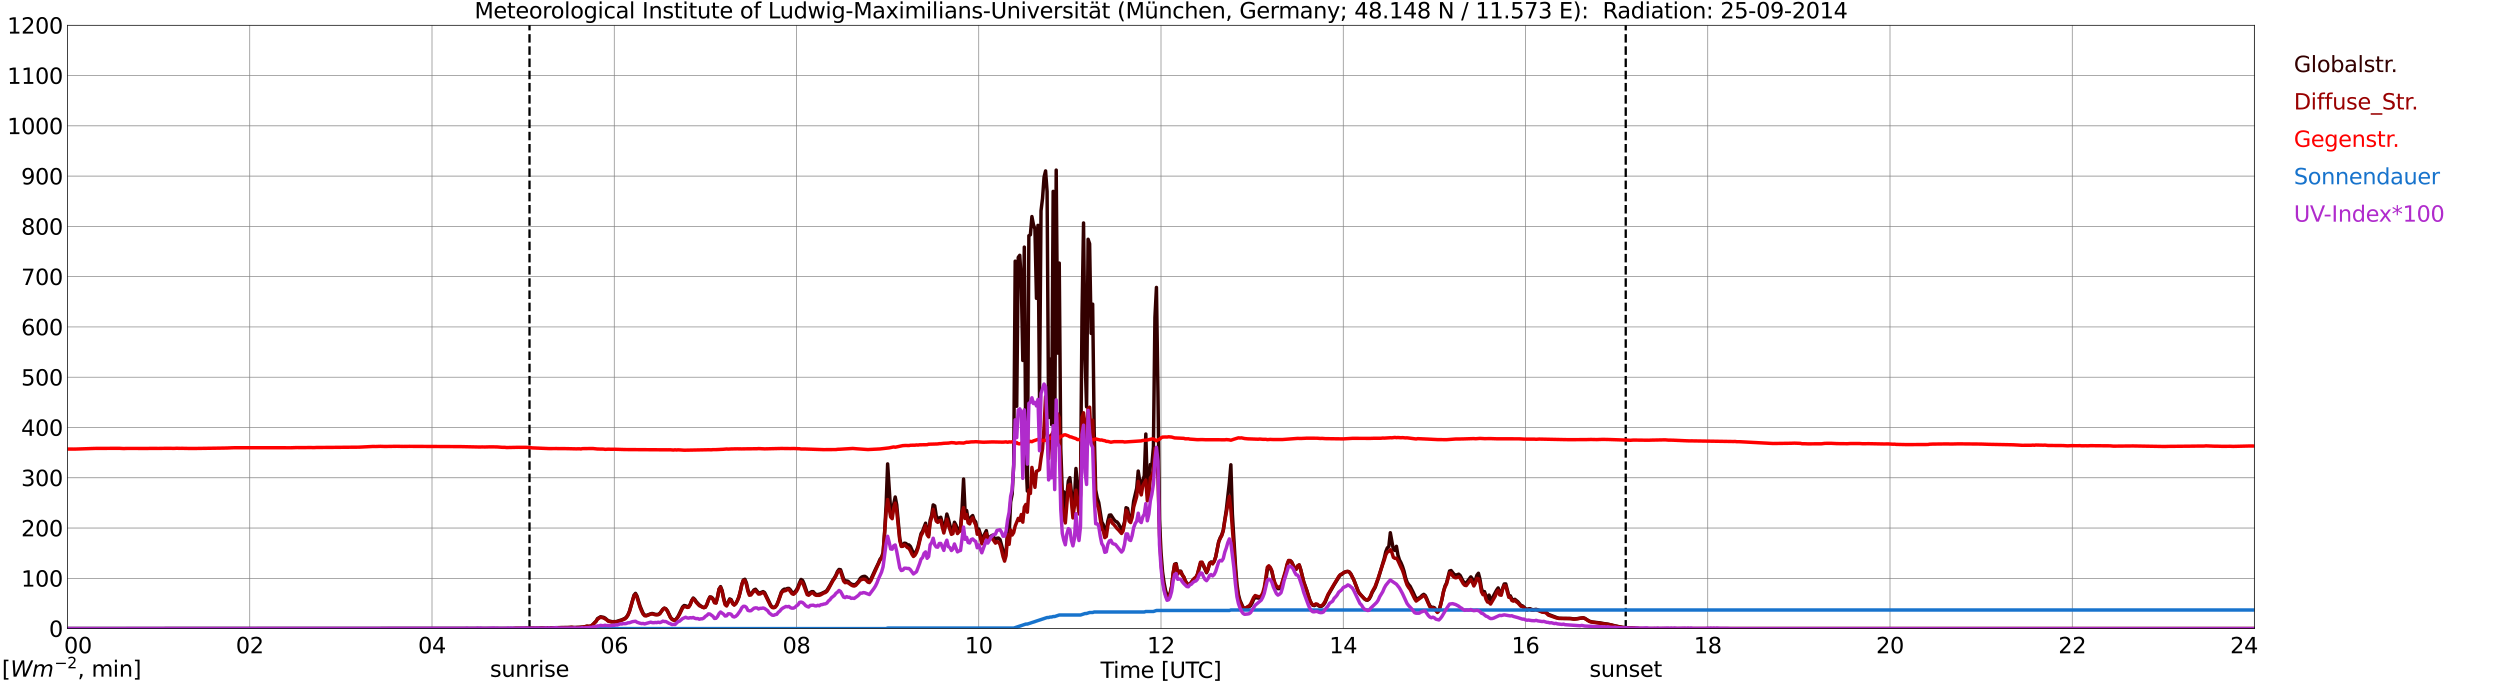 <?xml version="1.0" encoding="utf-8" standalone="no"?>
<!DOCTYPE svg PUBLIC "-//W3C//DTD SVG 1.1//EN"
  "http://www.w3.org/Graphics/SVG/1.1/DTD/svg11.dtd">
<svg xmlns:xlink="http://www.w3.org/1999/xlink" width="1085.4pt" height="296.64pt" viewBox="0 0 1085.4 296.64" xmlns="http://www.w3.org/2000/svg" version="1.1">
 <defs>
  <style type="text/css">*{stroke-linejoin: round; stroke-linecap: butt}</style>
 </defs>
 <g id="figure_1">
  <g id="patch_1">
   <path d="M 0 296.64 
L 1085.4 296.64 
L 1085.4 0 
L 0 0 
z
" style="fill: #ffffff"/>
  </g>
  <g id="axes_1">
   <g id="patch_2">
    <path d="M 29.306 272.909 
L 978.814 272.909 
L 978.814 10.976 
L 29.306 10.976 
z
" style="fill: #ffffff"/>
   </g>
   <g id="patch_3">
    <path d="M 978.814 272.909 
L 978.814 272.909 
L 978.814 10.976 
L 978.814 10.976 
z
" clip-path="url(#p5cf6e42686)" style="fill: #d3d3d3; opacity: 0.25; stroke: #d3d3d3; stroke-linejoin: miter"/>
   </g>
   <g id="matplotlib.axis_1">
    <g id="xtick_1">
     <g id="line2d_1">
      <path d="M 29.306 272.909 
L 29.306 10.976 
" clip-path="url(#p5cf6e42686)" style="fill: none; stroke: #808080; stroke-width: 0.3; stroke-linecap: square"/>
     </g>
     <g id="line2d_2"/>
     <g id="text_1">
      <!--    00 -->
      <g transform="translate(18.733 283.627) scale(0.095 -0.095)">
       <defs>
        <path id="DejaVuSans-20" transform="scale(0.016)"/>
        <path id="DejaVuSans-30" d="M 2034 4250 
Q 1547 4250 1301 3770 
Q 1056 3291 1056 2328 
Q 1056 1369 1301 889 
Q 1547 409 2034 409 
Q 2525 409 2770 889 
Q 3016 1369 3016 2328 
Q 3016 3291 2770 3770 
Q 2525 4250 2034 4250 
z
M 2034 4750 
Q 2819 4750 3233 4129 
Q 3647 3509 3647 2328 
Q 3647 1150 3233 529 
Q 2819 -91 2034 -91 
Q 1250 -91 836 529 
Q 422 1150 422 2328 
Q 422 3509 836 4129 
Q 1250 4750 2034 4750 
z
" transform="scale(0.016)"/>
       </defs>
       <use xlink:href="#DejaVuSans-20"/>
       <use xlink:href="#DejaVuSans-20" transform="translate(31.787 0)"/>
       <use xlink:href="#DejaVuSans-20" transform="translate(63.574 0)"/>
       <use xlink:href="#DejaVuSans-30" transform="translate(95.361 0)"/>
       <use xlink:href="#DejaVuSans-30" transform="translate(158.984 0)"/>
      </g>
     </g>
    </g>
    <g id="xtick_2">
     <g id="line2d_3">
      <path d="M 108.431 272.909 
L 108.431 10.976 
" clip-path="url(#p5cf6e42686)" style="fill: none; stroke: #808080; stroke-width: 0.3; stroke-linecap: square"/>
     </g>
     <g id="line2d_4"/>
     <g id="text_2">
      <!-- 02 -->
      <g transform="translate(102.387 283.627) scale(0.095 -0.095)">
       <defs>
        <path id="DejaVuSans-32" d="M 1228 531 
L 3431 531 
L 3431 0 
L 469 0 
L 469 531 
Q 828 903 1448 1529 
Q 2069 2156 2228 2338 
Q 2531 2678 2651 2914 
Q 2772 3150 2772 3378 
Q 2772 3750 2511 3984 
Q 2250 4219 1831 4219 
Q 1534 4219 1204 4116 
Q 875 4013 500 3803 
L 500 4441 
Q 881 4594 1212 4672 
Q 1544 4750 1819 4750 
Q 2544 4750 2975 4387 
Q 3406 4025 3406 3419 
Q 3406 3131 3298 2873 
Q 3191 2616 2906 2266 
Q 2828 2175 2409 1742 
Q 1991 1309 1228 531 
z
" transform="scale(0.016)"/>
       </defs>
       <use xlink:href="#DejaVuSans-30"/>
       <use xlink:href="#DejaVuSans-32" transform="translate(63.623 0)"/>
      </g>
     </g>
    </g>
    <g id="xtick_3">
     <g id="line2d_5">
      <path d="M 187.557 272.909 
L 187.557 10.976 
" clip-path="url(#p5cf6e42686)" style="fill: none; stroke: #808080; stroke-width: 0.3; stroke-linecap: square"/>
     </g>
     <g id="line2d_6"/>
     <g id="text_3">
      <!-- 04 -->
      <g transform="translate(181.513 283.627) scale(0.095 -0.095)">
       <defs>
        <path id="DejaVuSans-34" d="M 2419 4116 
L 825 1625 
L 2419 1625 
L 2419 4116 
z
M 2253 4666 
L 3047 4666 
L 3047 1625 
L 3713 1625 
L 3713 1100 
L 3047 1100 
L 3047 0 
L 2419 0 
L 2419 1100 
L 313 1100 
L 313 1709 
L 2253 4666 
z
" transform="scale(0.016)"/>
       </defs>
       <use xlink:href="#DejaVuSans-30"/>
       <use xlink:href="#DejaVuSans-34" transform="translate(63.623 0)"/>
      </g>
     </g>
    </g>
    <g id="xtick_4">
     <g id="line2d_7">
      <path d="M 266.683 272.909 
L 266.683 10.976 
" clip-path="url(#p5cf6e42686)" style="fill: none; stroke: #808080; stroke-width: 0.3; stroke-linecap: square"/>
     </g>
     <g id="line2d_8"/>
     <g id="text_4">
      <!-- 06 -->
      <g transform="translate(260.638 283.627) scale(0.095 -0.095)">
       <defs>
        <path id="DejaVuSans-36" d="M 2113 2584 
Q 1688 2584 1439 2293 
Q 1191 2003 1191 1497 
Q 1191 994 1439 701 
Q 1688 409 2113 409 
Q 2538 409 2786 701 
Q 3034 994 3034 1497 
Q 3034 2003 2786 2293 
Q 2538 2584 2113 2584 
z
M 3366 4563 
L 3366 3988 
Q 3128 4100 2886 4159 
Q 2644 4219 2406 4219 
Q 1781 4219 1451 3797 
Q 1122 3375 1075 2522 
Q 1259 2794 1537 2939 
Q 1816 3084 2150 3084 
Q 2853 3084 3261 2657 
Q 3669 2231 3669 1497 
Q 3669 778 3244 343 
Q 2819 -91 2113 -91 
Q 1303 -91 875 529 
Q 447 1150 447 2328 
Q 447 3434 972 4092 
Q 1497 4750 2381 4750 
Q 2619 4750 2861 4703 
Q 3103 4656 3366 4563 
z
" transform="scale(0.016)"/>
       </defs>
       <use xlink:href="#DejaVuSans-30"/>
       <use xlink:href="#DejaVuSans-36" transform="translate(63.623 0)"/>
      </g>
     </g>
    </g>
    <g id="xtick_5">
     <g id="line2d_9">
      <path d="M 345.808 272.909 
L 345.808 10.976 
" clip-path="url(#p5cf6e42686)" style="fill: none; stroke: #808080; stroke-width: 0.3; stroke-linecap: square"/>
     </g>
     <g id="line2d_10"/>
     <g id="text_5">
      <!-- 08 -->
      <g transform="translate(339.764 283.627) scale(0.095 -0.095)">
       <defs>
        <path id="DejaVuSans-38" d="M 2034 2216 
Q 1584 2216 1326 1975 
Q 1069 1734 1069 1313 
Q 1069 891 1326 650 
Q 1584 409 2034 409 
Q 2484 409 2743 651 
Q 3003 894 3003 1313 
Q 3003 1734 2745 1975 
Q 2488 2216 2034 2216 
z
M 1403 2484 
Q 997 2584 770 2862 
Q 544 3141 544 3541 
Q 544 4100 942 4425 
Q 1341 4750 2034 4750 
Q 2731 4750 3128 4425 
Q 3525 4100 3525 3541 
Q 3525 3141 3298 2862 
Q 3072 2584 2669 2484 
Q 3125 2378 3379 2068 
Q 3634 1759 3634 1313 
Q 3634 634 3220 271 
Q 2806 -91 2034 -91 
Q 1263 -91 848 271 
Q 434 634 434 1313 
Q 434 1759 690 2068 
Q 947 2378 1403 2484 
z
M 1172 3481 
Q 1172 3119 1398 2916 
Q 1625 2713 2034 2713 
Q 2441 2713 2670 2916 
Q 2900 3119 2900 3481 
Q 2900 3844 2670 4047 
Q 2441 4250 2034 4250 
Q 1625 4250 1398 4047 
Q 1172 3844 1172 3481 
z
" transform="scale(0.016)"/>
       </defs>
       <use xlink:href="#DejaVuSans-30"/>
       <use xlink:href="#DejaVuSans-38" transform="translate(63.623 0)"/>
      </g>
     </g>
    </g>
    <g id="xtick_6">
     <g id="line2d_11">
      <path d="M 424.934 272.909 
L 424.934 10.976 
" clip-path="url(#p5cf6e42686)" style="fill: none; stroke: #808080; stroke-width: 0.3; stroke-linecap: square"/>
     </g>
     <g id="line2d_12"/>
     <g id="text_6">
      <!-- 10 -->
      <g transform="translate(418.89 283.627) scale(0.095 -0.095)">
       <defs>
        <path id="DejaVuSans-31" d="M 794 531 
L 1825 531 
L 1825 4091 
L 703 3866 
L 703 4441 
L 1819 4666 
L 2450 4666 
L 2450 531 
L 3481 531 
L 3481 0 
L 794 0 
L 794 531 
z
" transform="scale(0.016)"/>
       </defs>
       <use xlink:href="#DejaVuSans-31"/>
       <use xlink:href="#DejaVuSans-30" transform="translate(63.623 0)"/>
      </g>
     </g>
    </g>
    <g id="xtick_7">
     <g id="line2d_13">
      <path d="M 504.06 272.909 
L 504.06 10.976 
" clip-path="url(#p5cf6e42686)" style="fill: none; stroke: #808080; stroke-width: 0.3; stroke-linecap: square"/>
     </g>
     <g id="line2d_14"/>
     <g id="text_7">
      <!-- 12 -->
      <g transform="translate(498.015 283.627) scale(0.095 -0.095)">
       <use xlink:href="#DejaVuSans-31"/>
       <use xlink:href="#DejaVuSans-32" transform="translate(63.623 0)"/>
      </g>
     </g>
    </g>
    <g id="xtick_8">
     <g id="line2d_15">
      <path d="M 583.185 272.909 
L 583.185 10.976 
" clip-path="url(#p5cf6e42686)" style="fill: none; stroke: #808080; stroke-width: 0.3; stroke-linecap: square"/>
     </g>
     <g id="line2d_16"/>
     <g id="text_8">
      <!-- 14 -->
      <g transform="translate(577.141 283.627) scale(0.095 -0.095)">
       <use xlink:href="#DejaVuSans-31"/>
       <use xlink:href="#DejaVuSans-34" transform="translate(63.623 0)"/>
      </g>
     </g>
    </g>
    <g id="xtick_9">
     <g id="line2d_17">
      <path d="M 662.311 272.909 
L 662.311 10.976 
" clip-path="url(#p5cf6e42686)" style="fill: none; stroke: #808080; stroke-width: 0.3; stroke-linecap: square"/>
     </g>
     <g id="line2d_18"/>
     <g id="text_9">
      <!-- 16 -->
      <g transform="translate(656.267 283.627) scale(0.095 -0.095)">
       <use xlink:href="#DejaVuSans-31"/>
       <use xlink:href="#DejaVuSans-36" transform="translate(63.623 0)"/>
      </g>
     </g>
    </g>
    <g id="xtick_10">
     <g id="line2d_19">
      <path d="M 741.437 272.909 
L 741.437 10.976 
" clip-path="url(#p5cf6e42686)" style="fill: none; stroke: #808080; stroke-width: 0.3; stroke-linecap: square"/>
     </g>
     <g id="line2d_20"/>
     <g id="text_10">
      <!-- 18 -->
      <g transform="translate(735.392 283.627) scale(0.095 -0.095)">
       <use xlink:href="#DejaVuSans-31"/>
       <use xlink:href="#DejaVuSans-38" transform="translate(63.623 0)"/>
      </g>
     </g>
    </g>
    <g id="xtick_11">
     <g id="line2d_21">
      <path d="M 820.562 272.909 
L 820.562 10.976 
" clip-path="url(#p5cf6e42686)" style="fill: none; stroke: #808080; stroke-width: 0.3; stroke-linecap: square"/>
     </g>
     <g id="line2d_22"/>
     <g id="text_11">
      <!-- 20 -->
      <g transform="translate(814.518 283.627) scale(0.095 -0.095)">
       <use xlink:href="#DejaVuSans-32"/>
       <use xlink:href="#DejaVuSans-30" transform="translate(63.623 0)"/>
      </g>
     </g>
    </g>
    <g id="xtick_12">
     <g id="line2d_23">
      <path d="M 899.688 272.909 
L 899.688 10.976 
" clip-path="url(#p5cf6e42686)" style="fill: none; stroke: #808080; stroke-width: 0.3; stroke-linecap: square"/>
     </g>
     <g id="line2d_24"/>
     <g id="text_12">
      <!-- 22 -->
      <g transform="translate(893.644 283.627) scale(0.095 -0.095)">
       <use xlink:href="#DejaVuSans-32"/>
       <use xlink:href="#DejaVuSans-32" transform="translate(63.623 0)"/>
      </g>
     </g>
    </g>
    <g id="xtick_13">
     <g id="line2d_25">
      <path d="M 978.814 272.909 
L 978.814 10.976 
" clip-path="url(#p5cf6e42686)" style="fill: none; stroke: #808080; stroke-width: 0.3; stroke-linecap: square"/>
     </g>
     <g id="line2d_26"/>
     <g id="text_13">
      <!-- 24    -->
      <g transform="translate(968.241 283.627) scale(0.095 -0.095)">
       <use xlink:href="#DejaVuSans-32"/>
       <use xlink:href="#DejaVuSans-34" transform="translate(63.623 0)"/>
       <use xlink:href="#DejaVuSans-20" transform="translate(127.246 0)"/>
       <use xlink:href="#DejaVuSans-20" transform="translate(159.033 0)"/>
       <use xlink:href="#DejaVuSans-20" transform="translate(190.82 0)"/>
      </g>
     </g>
    </g>
    <g id="text_14">
     <!-- Time [UTC] -->
     <g transform="translate(477.806 294.322) scale(0.095 -0.095)">
      <defs>
       <path id="DejaVuSans-54" d="M -19 4666 
L 3928 4666 
L 3928 4134 
L 2272 4134 
L 2272 0 
L 1638 0 
L 1638 4134 
L -19 4134 
L -19 4666 
z
" transform="scale(0.016)"/>
       <path id="DejaVuSans-69" d="M 603 3500 
L 1178 3500 
L 1178 0 
L 603 0 
L 603 3500 
z
M 603 4863 
L 1178 4863 
L 1178 4134 
L 603 4134 
L 603 4863 
z
" transform="scale(0.016)"/>
       <path id="DejaVuSans-6d" d="M 3328 2828 
Q 3544 3216 3844 3400 
Q 4144 3584 4550 3584 
Q 5097 3584 5394 3201 
Q 5691 2819 5691 2113 
L 5691 0 
L 5113 0 
L 5113 2094 
Q 5113 2597 4934 2840 
Q 4756 3084 4391 3084 
Q 3944 3084 3684 2787 
Q 3425 2491 3425 1978 
L 3425 0 
L 2847 0 
L 2847 2094 
Q 2847 2600 2669 2842 
Q 2491 3084 2119 3084 
Q 1678 3084 1418 2786 
Q 1159 2488 1159 1978 
L 1159 0 
L 581 0 
L 581 3500 
L 1159 3500 
L 1159 2956 
Q 1356 3278 1631 3431 
Q 1906 3584 2284 3584 
Q 2666 3584 2933 3390 
Q 3200 3197 3328 2828 
z
" transform="scale(0.016)"/>
       <path id="DejaVuSans-65" d="M 3597 1894 
L 3597 1613 
L 953 1613 
Q 991 1019 1311 708 
Q 1631 397 2203 397 
Q 2534 397 2845 478 
Q 3156 559 3463 722 
L 3463 178 
Q 3153 47 2828 -22 
Q 2503 -91 2169 -91 
Q 1331 -91 842 396 
Q 353 884 353 1716 
Q 353 2575 817 3079 
Q 1281 3584 2069 3584 
Q 2775 3584 3186 3129 
Q 3597 2675 3597 1894 
z
M 3022 2063 
Q 3016 2534 2758 2815 
Q 2500 3097 2075 3097 
Q 1594 3097 1305 2825 
Q 1016 2553 972 2059 
L 3022 2063 
z
" transform="scale(0.016)"/>
       <path id="DejaVuSans-5b" d="M 550 4863 
L 1875 4863 
L 1875 4416 
L 1125 4416 
L 1125 -397 
L 1875 -397 
L 1875 -844 
L 550 -844 
L 550 4863 
z
" transform="scale(0.016)"/>
       <path id="DejaVuSans-55" d="M 556 4666 
L 1191 4666 
L 1191 1831 
Q 1191 1081 1462 751 
Q 1734 422 2344 422 
Q 2950 422 3222 751 
Q 3494 1081 3494 1831 
L 3494 4666 
L 4128 4666 
L 4128 1753 
Q 4128 841 3676 375 
Q 3225 -91 2344 -91 
Q 1459 -91 1007 375 
Q 556 841 556 1753 
L 556 4666 
z
" transform="scale(0.016)"/>
       <path id="DejaVuSans-43" d="M 4122 4306 
L 4122 3641 
Q 3803 3938 3442 4084 
Q 3081 4231 2675 4231 
Q 1875 4231 1450 3742 
Q 1025 3253 1025 2328 
Q 1025 1406 1450 917 
Q 1875 428 2675 428 
Q 3081 428 3442 575 
Q 3803 722 4122 1019 
L 4122 359 
Q 3791 134 3420 21 
Q 3050 -91 2638 -91 
Q 1578 -91 968 557 
Q 359 1206 359 2328 
Q 359 3453 968 4101 
Q 1578 4750 2638 4750 
Q 3056 4750 3426 4639 
Q 3797 4528 4122 4306 
z
" transform="scale(0.016)"/>
       <path id="DejaVuSans-5d" d="M 1947 4863 
L 1947 -844 
L 622 -844 
L 622 -397 
L 1369 -397 
L 1369 4416 
L 622 4416 
L 622 4863 
L 1947 4863 
z
" transform="scale(0.016)"/>
      </defs>
      <use xlink:href="#DejaVuSans-54"/>
      <use xlink:href="#DejaVuSans-69" transform="translate(57.959 0)"/>
      <use xlink:href="#DejaVuSans-6d" transform="translate(85.742 0)"/>
      <use xlink:href="#DejaVuSans-65" transform="translate(183.154 0)"/>
      <use xlink:href="#DejaVuSans-20" transform="translate(244.678 0)"/>
      <use xlink:href="#DejaVuSans-5b" transform="translate(276.465 0)"/>
      <use xlink:href="#DejaVuSans-55" transform="translate(315.479 0)"/>
      <use xlink:href="#DejaVuSans-54" transform="translate(388.672 0)"/>
      <use xlink:href="#DejaVuSans-43" transform="translate(443.881 0)"/>
      <use xlink:href="#DejaVuSans-5d" transform="translate(513.705 0)"/>
     </g>
    </g>
   </g>
   <g id="matplotlib.axis_2">
    <g id="ytick_1">
     <g id="line2d_27">
      <path d="M 29.306 272.909 
L 978.814 272.909 
" clip-path="url(#p5cf6e42686)" style="fill: none; stroke: #808080; stroke-width: 0.3; stroke-linecap: square"/>
     </g>
     <g id="line2d_28"/>
     <g id="text_15">
      <!-- 0 -->
      <g transform="translate(21.261 276.518) scale(0.095 -0.095)">
       <use xlink:href="#DejaVuSans-30"/>
      </g>
     </g>
    </g>
    <g id="ytick_2">
     <g id="line2d_29">
      <path d="M 29.306 251.081 
L 978.814 251.081 
" clip-path="url(#p5cf6e42686)" style="fill: none; stroke: #808080; stroke-width: 0.3; stroke-linecap: square"/>
     </g>
     <g id="line2d_30"/>
     <g id="text_16">
      <!-- 100 -->
      <g transform="translate(9.173 254.69) scale(0.095 -0.095)">
       <use xlink:href="#DejaVuSans-31"/>
       <use xlink:href="#DejaVuSans-30" transform="translate(63.623 0)"/>
       <use xlink:href="#DejaVuSans-30" transform="translate(127.246 0)"/>
      </g>
     </g>
    </g>
    <g id="ytick_3">
     <g id="line2d_31">
      <path d="M 29.306 229.253 
L 978.814 229.253 
" clip-path="url(#p5cf6e42686)" style="fill: none; stroke: #808080; stroke-width: 0.3; stroke-linecap: square"/>
     </g>
     <g id="line2d_32"/>
     <g id="text_17">
      <!-- 200 -->
      <g transform="translate(9.173 232.863) scale(0.095 -0.095)">
       <use xlink:href="#DejaVuSans-32"/>
       <use xlink:href="#DejaVuSans-30" transform="translate(63.623 0)"/>
       <use xlink:href="#DejaVuSans-30" transform="translate(127.246 0)"/>
      </g>
     </g>
    </g>
    <g id="ytick_4">
     <g id="line2d_33">
      <path d="M 29.306 207.426 
L 978.814 207.426 
" clip-path="url(#p5cf6e42686)" style="fill: none; stroke: #808080; stroke-width: 0.3; stroke-linecap: square"/>
     </g>
     <g id="line2d_34"/>
     <g id="text_18">
      <!-- 300 -->
      <g transform="translate(9.173 211.035) scale(0.095 -0.095)">
       <defs>
        <path id="DejaVuSans-33" d="M 2597 2516 
Q 3050 2419 3304 2112 
Q 3559 1806 3559 1356 
Q 3559 666 3084 287 
Q 2609 -91 1734 -91 
Q 1441 -91 1130 -33 
Q 819 25 488 141 
L 488 750 
Q 750 597 1062 519 
Q 1375 441 1716 441 
Q 2309 441 2620 675 
Q 2931 909 2931 1356 
Q 2931 1769 2642 2001 
Q 2353 2234 1838 2234 
L 1294 2234 
L 1294 2753 
L 1863 2753 
Q 2328 2753 2575 2939 
Q 2822 3125 2822 3475 
Q 2822 3834 2567 4026 
Q 2313 4219 1838 4219 
Q 1578 4219 1281 4162 
Q 984 4106 628 3988 
L 628 4550 
Q 988 4650 1302 4700 
Q 1616 4750 1894 4750 
Q 2613 4750 3031 4423 
Q 3450 4097 3450 3541 
Q 3450 3153 3228 2886 
Q 3006 2619 2597 2516 
z
" transform="scale(0.016)"/>
       </defs>
       <use xlink:href="#DejaVuSans-33"/>
       <use xlink:href="#DejaVuSans-30" transform="translate(63.623 0)"/>
       <use xlink:href="#DejaVuSans-30" transform="translate(127.246 0)"/>
      </g>
     </g>
    </g>
    <g id="ytick_5">
     <g id="line2d_35">
      <path d="M 29.306 185.598 
L 978.814 185.598 
" clip-path="url(#p5cf6e42686)" style="fill: none; stroke: #808080; stroke-width: 0.3; stroke-linecap: square"/>
     </g>
     <g id="line2d_36"/>
     <g id="text_19">
      <!-- 400 -->
      <g transform="translate(9.173 189.207) scale(0.095 -0.095)">
       <use xlink:href="#DejaVuSans-34"/>
       <use xlink:href="#DejaVuSans-30" transform="translate(63.623 0)"/>
       <use xlink:href="#DejaVuSans-30" transform="translate(127.246 0)"/>
      </g>
     </g>
    </g>
    <g id="ytick_6">
     <g id="line2d_37">
      <path d="M 29.306 163.77 
L 978.814 163.77 
" clip-path="url(#p5cf6e42686)" style="fill: none; stroke: #808080; stroke-width: 0.3; stroke-linecap: square"/>
     </g>
     <g id="line2d_38"/>
     <g id="text_20">
      <!-- 500 -->
      <g transform="translate(9.173 167.379) scale(0.095 -0.095)">
       <defs>
        <path id="DejaVuSans-35" d="M 691 4666 
L 3169 4666 
L 3169 4134 
L 1269 4134 
L 1269 2991 
Q 1406 3038 1543 3061 
Q 1681 3084 1819 3084 
Q 2600 3084 3056 2656 
Q 3513 2228 3513 1497 
Q 3513 744 3044 326 
Q 2575 -91 1722 -91 
Q 1428 -91 1123 -41 
Q 819 9 494 109 
L 494 744 
Q 775 591 1075 516 
Q 1375 441 1709 441 
Q 2250 441 2565 725 
Q 2881 1009 2881 1497 
Q 2881 1984 2565 2268 
Q 2250 2553 1709 2553 
Q 1456 2553 1204 2497 
Q 953 2441 691 2322 
L 691 4666 
z
" transform="scale(0.016)"/>
       </defs>
       <use xlink:href="#DejaVuSans-35"/>
       <use xlink:href="#DejaVuSans-30" transform="translate(63.623 0)"/>
       <use xlink:href="#DejaVuSans-30" transform="translate(127.246 0)"/>
      </g>
     </g>
    </g>
    <g id="ytick_7">
     <g id="line2d_39">
      <path d="M 29.306 141.942 
L 978.814 141.942 
" clip-path="url(#p5cf6e42686)" style="fill: none; stroke: #808080; stroke-width: 0.3; stroke-linecap: square"/>
     </g>
     <g id="line2d_40"/>
     <g id="text_21">
      <!-- 600 -->
      <g transform="translate(9.173 145.551) scale(0.095 -0.095)">
       <use xlink:href="#DejaVuSans-36"/>
       <use xlink:href="#DejaVuSans-30" transform="translate(63.623 0)"/>
       <use xlink:href="#DejaVuSans-30" transform="translate(127.246 0)"/>
      </g>
     </g>
    </g>
    <g id="ytick_8">
     <g id="line2d_41">
      <path d="M 29.306 120.114 
L 978.814 120.114 
" clip-path="url(#p5cf6e42686)" style="fill: none; stroke: #808080; stroke-width: 0.3; stroke-linecap: square"/>
     </g>
     <g id="line2d_42"/>
     <g id="text_22">
      <!-- 700 -->
      <g transform="translate(9.173 123.724) scale(0.095 -0.095)">
       <defs>
        <path id="DejaVuSans-37" d="M 525 4666 
L 3525 4666 
L 3525 4397 
L 1831 0 
L 1172 0 
L 2766 4134 
L 525 4134 
L 525 4666 
z
" transform="scale(0.016)"/>
       </defs>
       <use xlink:href="#DejaVuSans-37"/>
       <use xlink:href="#DejaVuSans-30" transform="translate(63.623 0)"/>
       <use xlink:href="#DejaVuSans-30" transform="translate(127.246 0)"/>
      </g>
     </g>
    </g>
    <g id="ytick_9">
     <g id="line2d_43">
      <path d="M 29.306 98.287 
L 978.814 98.287 
" clip-path="url(#p5cf6e42686)" style="fill: none; stroke: #808080; stroke-width: 0.3; stroke-linecap: square"/>
     </g>
     <g id="line2d_44"/>
     <g id="text_23">
      <!-- 800 -->
      <g transform="translate(9.173 101.896) scale(0.095 -0.095)">
       <use xlink:href="#DejaVuSans-38"/>
       <use xlink:href="#DejaVuSans-30" transform="translate(63.623 0)"/>
       <use xlink:href="#DejaVuSans-30" transform="translate(127.246 0)"/>
      </g>
     </g>
    </g>
    <g id="ytick_10">
     <g id="line2d_45">
      <path d="M 29.306 76.459 
L 978.814 76.459 
" clip-path="url(#p5cf6e42686)" style="fill: none; stroke: #808080; stroke-width: 0.3; stroke-linecap: square"/>
     </g>
     <g id="line2d_46"/>
     <g id="text_24">
      <!-- 900 -->
      <g transform="translate(9.173 80.068) scale(0.095 -0.095)">
       <defs>
        <path id="DejaVuSans-39" d="M 703 97 
L 703 672 
Q 941 559 1184 500 
Q 1428 441 1663 441 
Q 2288 441 2617 861 
Q 2947 1281 2994 2138 
Q 2813 1869 2534 1725 
Q 2256 1581 1919 1581 
Q 1219 1581 811 2004 
Q 403 2428 403 3163 
Q 403 3881 828 4315 
Q 1253 4750 1959 4750 
Q 2769 4750 3195 4129 
Q 3622 3509 3622 2328 
Q 3622 1225 3098 567 
Q 2575 -91 1691 -91 
Q 1453 -91 1209 -44 
Q 966 3 703 97 
z
M 1959 2075 
Q 2384 2075 2632 2365 
Q 2881 2656 2881 3163 
Q 2881 3666 2632 3958 
Q 2384 4250 1959 4250 
Q 1534 4250 1286 3958 
Q 1038 3666 1038 3163 
Q 1038 2656 1286 2365 
Q 1534 2075 1959 2075 
z
" transform="scale(0.016)"/>
       </defs>
       <use xlink:href="#DejaVuSans-39"/>
       <use xlink:href="#DejaVuSans-30" transform="translate(63.623 0)"/>
       <use xlink:href="#DejaVuSans-30" transform="translate(127.246 0)"/>
      </g>
     </g>
    </g>
    <g id="ytick_11">
     <g id="line2d_47">
      <path d="M 29.306 54.631 
L 978.814 54.631 
" clip-path="url(#p5cf6e42686)" style="fill: none; stroke: #808080; stroke-width: 0.3; stroke-linecap: square"/>
     </g>
     <g id="line2d_48"/>
     <g id="text_25">
      <!-- 1000 -->
      <g transform="translate(3.128 58.24) scale(0.095 -0.095)">
       <use xlink:href="#DejaVuSans-31"/>
       <use xlink:href="#DejaVuSans-30" transform="translate(63.623 0)"/>
       <use xlink:href="#DejaVuSans-30" transform="translate(127.246 0)"/>
       <use xlink:href="#DejaVuSans-30" transform="translate(190.869 0)"/>
      </g>
     </g>
    </g>
    <g id="ytick_12">
     <g id="line2d_49">
      <path d="M 29.306 32.803 
L 978.814 32.803 
" clip-path="url(#p5cf6e42686)" style="fill: none; stroke: #808080; stroke-width: 0.3; stroke-linecap: square"/>
     </g>
     <g id="line2d_50"/>
     <g id="text_26">
      <!-- 1100 -->
      <g transform="translate(3.128 36.413) scale(0.095 -0.095)">
       <use xlink:href="#DejaVuSans-31"/>
       <use xlink:href="#DejaVuSans-31" transform="translate(63.623 0)"/>
       <use xlink:href="#DejaVuSans-30" transform="translate(127.246 0)"/>
       <use xlink:href="#DejaVuSans-30" transform="translate(190.869 0)"/>
      </g>
     </g>
    </g>
    <g id="ytick_13">
     <g id="line2d_51">
      <path d="M 29.306 10.976 
L 978.814 10.976 
" clip-path="url(#p5cf6e42686)" style="fill: none; stroke: #808080; stroke-width: 0.3; stroke-linecap: square"/>
     </g>
     <g id="line2d_52"/>
     <g id="text_27">
      <!-- 1200 -->
      <g transform="translate(3.128 14.585) scale(0.095 -0.095)">
       <use xlink:href="#DejaVuSans-31"/>
       <use xlink:href="#DejaVuSans-32" transform="translate(63.623 0)"/>
       <use xlink:href="#DejaVuSans-30" transform="translate(127.246 0)"/>
       <use xlink:href="#DejaVuSans-30" transform="translate(190.869 0)"/>
      </g>
     </g>
    </g>
   </g>
   <g id="line2d_53">
    <path d="M 229.889 272.909 
L 229.889 10.976 
" clip-path="url(#p5cf6e42686)" style="fill: none; stroke-dasharray: 3.7,1.6; stroke-dashoffset: 0; stroke: #000000"/>
   </g>
   <g id="line2d_54">
    <path d="M 705.83 272.909 
L 705.83 10.976 
" clip-path="url(#p5cf6e42686)" style="fill: none; stroke-dasharray: 3.7,1.6; stroke-dashoffset: 0; stroke: #000000"/>
   </g>
   <g id="line2d_55">
    <path d="M 29.306 272.909 
L 227.12 272.848 
L 228.439 272.76 
L 231.076 272.789 
L 232.395 272.789 
L 233.054 272.819 
L 233.714 272.73 
L 234.373 272.76 
L 235.033 272.671 
L 236.351 272.699 
L 239.648 272.612 
L 240.967 272.522 
L 246.901 272.433 
L 248.22 272.374 
L 249.539 272.464 
L 253.495 272.256 
L 254.814 271.872 
L 255.473 271.99 
L 256.133 271.9 
L 256.792 271.665 
L 257.451 271.16 
L 258.111 270.361 
L 258.77 269.768 
L 259.43 268.554 
L 260.748 267.784 
L 262.067 268.022 
L 262.726 268.375 
L 264.045 269.501 
L 265.364 269.827 
L 266.023 269.947 
L 266.683 269.857 
L 267.342 269.916 
L 269.32 269.294 
L 269.98 269.087 
L 271.298 268.465 
L 271.958 267.902 
L 272.617 266.926 
L 273.277 265.415 
L 275.255 258.424 
L 275.914 257.625 
L 276.573 258.81 
L 277.892 263.134 
L 279.211 266.273 
L 279.87 267.013 
L 280.53 267.22 
L 282.508 266.511 
L 283.167 266.332 
L 284.486 266.718 
L 285.145 266.777 
L 285.805 266.718 
L 286.464 266.304 
L 287.783 264.496 
L 288.442 264.023 
L 289.102 264.32 
L 289.761 265.177 
L 291.08 267.963 
L 291.739 268.762 
L 293.058 269.325 
L 293.717 268.583 
L 294.377 267.635 
L 295.696 264.911 
L 296.355 263.518 
L 297.014 262.896 
L 297.674 263.016 
L 298.333 263.342 
L 298.992 263.283 
L 299.652 262.364 
L 300.311 260.677 
L 300.971 259.64 
L 301.63 260.231 
L 302.289 261.209 
L 303.608 262.63 
L 304.927 263.549 
L 305.586 263.697 
L 306.246 263.608 
L 306.905 262.453 
L 307.564 260.528 
L 308.224 259.166 
L 308.883 259.253 
L 309.543 259.875 
L 310.202 261.416 
L 310.861 261.683 
L 311.521 259.253 
L 312.18 255.789 
L 312.839 254.694 
L 313.499 256.322 
L 314.158 259.522 
L 314.818 262.067 
L 315.477 262.72 
L 316.796 260.024 
L 317.455 260.349 
L 318.114 261.801 
L 318.774 262.512 
L 319.433 262.039 
L 320.093 260.853 
L 320.752 259.314 
L 321.411 256.826 
L 322.071 253.746 
L 322.73 251.79 
L 323.39 251.494 
L 324.049 253.035 
L 324.708 255.997 
L 325.368 257.891 
L 326.027 257.773 
L 326.686 257.062 
L 327.346 256.115 
L 328.005 255.818 
L 329.324 257.389 
L 329.983 257.389 
L 331.302 256.854 
L 331.961 257.269 
L 333.28 259.965 
L 334.599 262.748 
L 335.258 263.49 
L 335.918 263.667 
L 336.577 263.49 
L 337.236 262.63 
L 337.896 261.03 
L 339.215 257.121 
L 339.874 256.204 
L 340.533 255.759 
L 341.193 255.818 
L 341.852 255.492 
L 342.512 255.464 
L 343.171 256.115 
L 343.83 257.182 
L 344.49 257.477 
L 345.149 256.913 
L 345.808 256.086 
L 346.468 254.783 
L 347.127 253.004 
L 347.787 251.583 
L 348.446 251.969 
L 349.105 253.449 
L 350.424 257.359 
L 351.083 257.743 
L 352.402 256.854 
L 353.062 256.885 
L 353.721 257.656 
L 354.38 258.099 
L 355.04 258.129 
L 356.359 257.804 
L 358.337 256.854 
L 358.996 256.352 
L 360.315 254.161 
L 361.634 251.79 
L 362.293 250.843 
L 362.952 249.658 
L 363.612 248.088 
L 364.271 247.231 
L 364.93 247.348 
L 366.249 251.317 
L 366.909 252.236 
L 367.568 252.205 
L 368.227 252.382 
L 368.887 253.065 
L 369.546 253.539 
L 370.206 253.805 
L 370.865 253.834 
L 371.524 253.746 
L 372.843 252.295 
L 373.502 251.109 
L 374.162 250.518 
L 374.821 250.28 
L 375.481 250.221 
L 376.14 250.666 
L 376.799 251.555 
L 377.459 252.028 
L 378.118 251.435 
L 380.096 247.111 
L 381.415 244.417 
L 382.074 242.817 
L 382.734 241.898 
L 383.393 239.914 
L 384.053 231.207 
L 384.712 219.213 
L 385.371 201.412 
L 386.69 221.76 
L 387.349 223.417 
L 388.009 218.826 
L 388.668 215.777 
L 389.328 219.213 
L 390.646 233.872 
L 391.306 236.804 
L 391.965 236.775 
L 392.624 235.828 
L 393.284 235.915 
L 393.943 236.568 
L 394.603 236.568 
L 395.262 237.249 
L 396.581 240.211 
L 397.24 240.121 
L 397.899 239.085 
L 398.559 237.338 
L 399.878 231.711 
L 400.537 230.615 
L 401.856 227.149 
L 402.515 230.554 
L 403.175 232.303 
L 403.834 225.818 
L 404.493 223.624 
L 405.153 219.213 
L 405.812 219.627 
L 406.471 223.921 
L 407.131 225.134 
L 407.79 224.927 
L 408.45 224.573 
L 409.768 229.489 
L 410.428 227.149 
L 411.087 223.181 
L 411.746 225.342 
L 412.406 228.037 
L 413.065 230.052 
L 413.725 230.288 
L 414.384 226.734 
L 415.043 227.948 
L 415.703 229.993 
L 416.362 229.579 
L 417.022 228.839 
L 417.681 220.841 
L 418.34 207.986 
L 419 222.026 
L 419.659 221.64 
L 420.318 225.549 
L 420.978 226.202 
L 421.637 224.453 
L 422.297 223.831 
L 422.956 225.787 
L 423.615 226.586 
L 424.275 230.26 
L 424.934 229.666 
L 425.593 231.739 
L 426.253 234.346 
L 428.231 230.377 
L 428.89 234.11 
L 430.209 232.776 
L 430.869 232.392 
L 432.187 234.258 
L 432.847 233.665 
L 433.506 233.606 
L 434.165 234.228 
L 435.484 239.056 
L 436.144 241.396 
L 436.803 239.558 
L 437.462 230.467 
L 438.122 232.272 
L 438.781 217.968 
L 439.44 214.533 
L 440.1 201.65 
L 440.759 113.389 
L 441.419 176.386 
L 442.078 111.733 
L 442.737 110.844 
L 443.397 121.92 
L 444.056 156.484 
L 444.716 107.288 
L 445.375 198.747 
L 446.034 213.199 
L 446.694 102.342 
L 447.353 101.928 
L 448.012 94.022 
L 448.672 97.516 
L 449.331 99.441 
L 449.991 129.531 
L 450.65 97.841 
L 451.309 172.743 
L 451.969 91.503 
L 452.628 86.083 
L 453.287 76.902 
L 453.947 74.206 
L 454.606 83.182 
L 455.266 181.271 
L 455.925 155.89 
L 456.584 184.382 
L 457.244 83.092 
L 457.903 194.451 
L 458.563 73.851 
L 459.222 153.315 
L 459.881 114.219 
L 460.541 194.72 
L 461.2 213.614 
L 461.859 213.526 
L 462.519 223.032 
L 463.178 215.065 
L 463.838 208.816 
L 464.497 207.395 
L 465.156 213.852 
L 465.816 222.262 
L 466.475 217.169 
L 467.134 203.396 
L 468.453 217.554 
L 469.113 210.92 
L 469.772 136.343 
L 470.431 96.805 
L 471.091 155.713 
L 471.75 176.622 
L 472.409 103.883 
L 473.069 105.837 
L 473.728 144.754 
L 474.388 132.05 
L 475.047 186.929 
L 475.706 212.756 
L 476.366 216.161 
L 477.025 218.176 
L 478.344 226.586 
L 479.003 227.771 
L 479.663 230.526 
L 480.322 230.554 
L 480.981 226.171 
L 481.641 223.654 
L 482.3 223.565 
L 483.619 225.58 
L 484.278 226.32 
L 484.938 226.586 
L 485.597 227.415 
L 486.916 229.873 
L 487.575 228.956 
L 488.235 226.499 
L 488.894 220.426 
L 489.553 220.751 
L 490.213 224.602 
L 490.872 225.372 
L 491.532 223.122 
L 492.191 217.523 
L 493.51 211.955 
L 494.169 204.522 
L 494.828 208.905 
L 495.488 212.431 
L 496.147 208.668 
L 496.807 206.507 
L 497.466 188.44 
L 498.125 212.044 
L 498.785 211.955 
L 499.444 201.678 
L 500.103 201.768 
L 500.763 194.156 
L 501.422 137.823 
L 502.082 124.792 
L 502.741 170.462 
L 503.4 225.521 
L 504.06 239.707 
L 504.719 248.178 
L 505.379 252.945 
L 506.038 256.322 
L 506.697 258.603 
L 507.357 258.513 
L 508.016 257.507 
L 508.675 254.604 
L 509.335 249.036 
L 509.994 244.978 
L 510.654 244.712 
L 511.313 248.977 
L 511.972 247.94 
L 512.632 247.971 
L 513.291 249.54 
L 513.95 250.546 
L 514.61 252.146 
L 515.269 253.242 
L 515.929 253.834 
L 516.588 253.449 
L 517.247 252.827 
L 517.907 251.88 
L 518.566 251.227 
L 519.226 250.754 
L 519.885 249.54 
L 521.204 244.624 
L 521.863 244.328 
L 523.841 248.652 
L 524.501 247.231 
L 525.16 244.653 
L 525.819 243.972 
L 526.479 244.386 
L 527.138 243.675 
L 527.797 241.75 
L 529.116 235.175 
L 529.776 233.429 
L 530.435 232.185 
L 531.094 230.081 
L 532.413 221.345 
L 533.732 209.556 
L 534.391 201.796 
L 535.051 223.181 
L 536.369 245.185 
L 537.029 253.598 
L 537.688 258.158 
L 538.348 260.646 
L 539.666 263.608 
L 540.326 264.171 
L 541.644 263.726 
L 542.304 263.46 
L 542.963 262.955 
L 543.623 261.772 
L 544.282 260.231 
L 544.941 259.402 
L 546.26 259.668 
L 547.579 259.522 
L 548.238 258.424 
L 548.898 256.173 
L 549.557 252.354 
L 550.216 247.407 
L 550.876 246.253 
L 551.535 246.696 
L 552.195 248.296 
L 552.854 251.227 
L 553.513 253.567 
L 554.173 254.96 
L 554.832 255.582 
L 555.491 255.551 
L 556.151 255.257 
L 558.129 248.503 
L 558.788 245.541 
L 559.448 243.557 
L 560.107 243.409 
L 560.766 243.941 
L 562.085 246.785 
L 562.745 247.17 
L 563.404 245.72 
L 564.063 245.244 
L 564.723 247.259 
L 566.042 252.62 
L 567.36 256.352 
L 568.679 260.587 
L 569.338 262.008 
L 569.998 262.809 
L 570.657 262.927 
L 571.317 262.541 
L 571.976 262.602 
L 572.635 263.104 
L 573.295 263.311 
L 573.954 263.134 
L 574.613 262.571 
L 575.273 261.593 
L 576.592 258.454 
L 579.229 253.864 
L 581.867 249.658 
L 582.526 249.422 
L 583.185 248.8 
L 583.845 248.385 
L 584.504 248.147 
L 585.164 248.088 
L 585.823 248.355 
L 586.482 249.156 
L 587.801 251.79 
L 589.779 256.944 
L 590.439 257.891 
L 592.417 260.024 
L 593.076 260.498 
L 593.736 260.587 
L 594.395 260.113 
L 595.054 258.987 
L 595.714 257.328 
L 597.032 255.049 
L 598.351 251.347 
L 600.989 242.372 
L 601.648 239.53 
L 602.307 237.899 
L 602.967 237.279 
L 603.626 231.296 
L 604.945 238.641 
L 605.604 238.967 
L 606.264 237.19 
L 606.923 240.951 
L 607.582 243.053 
L 608.242 244.297 
L 608.901 245.897 
L 609.561 247.94 
L 610.22 250.754 
L 610.879 252.679 
L 611.539 253.746 
L 612.198 254.515 
L 613.517 257.121 
L 614.836 260.024 
L 615.495 259.875 
L 616.154 259.581 
L 616.814 259.135 
L 617.473 258.454 
L 618.133 258.04 
L 618.792 258.544 
L 619.451 259.934 
L 620.111 261.624 
L 620.77 262.955 
L 621.429 263.639 
L 622.089 263.639 
L 622.748 263.846 
L 624.067 265.533 
L 624.726 265.001 
L 625.386 262.837 
L 626.045 260.142 
L 626.705 256.826 
L 627.364 254.427 
L 628.023 253.094 
L 629.342 247.912 
L 630.001 247.704 
L 631.32 249.363 
L 631.98 249.658 
L 632.639 249.54 
L 633.298 249.274 
L 633.958 249.865 
L 635.276 252.443 
L 635.936 252.945 
L 636.595 253.273 
L 637.255 252.205 
L 638.573 250.459 
L 639.233 251.317 
L 639.892 252.561 
L 640.552 251.849 
L 641.211 249.747 
L 641.87 248.887 
L 642.53 251.406 
L 643.189 255.433 
L 643.848 257.359 
L 644.508 256.854 
L 645.167 258.81 
L 645.827 260.172 
L 646.486 258.365 
L 647.145 260.528 
L 647.805 259.847 
L 649.783 256.173 
L 650.442 255.257 
L 651.102 257.092 
L 651.761 257.804 
L 652.42 255.316 
L 653.08 253.539 
L 653.739 253.508 
L 655.058 258.631 
L 655.717 258.692 
L 656.377 260.024 
L 657.036 260.556 
L 657.695 260.203 
L 659.014 261.268 
L 660.333 262.868 
L 660.992 263.045 
L 661.652 263.577 
L 662.311 264.289 
L 662.97 264.555 
L 663.63 264.348 
L 664.289 264.258 
L 664.949 264.586 
L 665.608 264.734 
L 666.927 264.555 
L 668.246 265.001 
L 669.564 265.562 
L 670.883 265.623 
L 671.542 266.096 
L 672.202 266.718 
L 676.158 268.229 
L 676.817 268.406 
L 678.136 268.465 
L 682.092 268.524 
L 683.411 268.731 
L 684.73 268.583 
L 687.368 268.229 
L 688.027 268.436 
L 690.005 269.68 
L 691.324 270.034 
L 694.621 270.42 
L 696.599 270.776 
L 697.918 270.953 
L 699.896 271.396 
L 702.533 272.018 
L 704.511 272.374 
L 709.127 272.73 
L 710.446 272.789 
L 711.765 272.907 
L 745.393 272.909 
L 978.154 272.909 
L 978.154 272.909 
" clip-path="url(#p5cf6e42686)" style="fill: none; stroke: #330000; stroke-width: 1.5; stroke-linecap: square"/>
   </g>
   <g id="line2d_56">
    <path d="M 29.306 272.909 
L 222.504 272.909 
L 223.823 272.749 
L 238.989 272.667 
L 242.945 272.498 
L 246.901 272.457 
L 248.22 272.33 
L 248.88 272.457 
L 251.517 272.413 
L 254.155 272.036 
L 254.814 271.868 
L 256.133 271.911 
L 256.792 271.617 
L 258.111 270.484 
L 258.77 269.728 
L 259.43 268.803 
L 260.748 267.965 
L 262.067 268.301 
L 263.386 269.098 
L 264.045 269.685 
L 265.364 270.021 
L 268.002 269.938 
L 269.32 269.517 
L 271.298 268.72 
L 271.958 268.133 
L 272.617 267.166 
L 273.277 265.529 
L 275.255 258.688 
L 275.914 258.016 
L 276.573 259.443 
L 277.892 263.682 
L 278.552 265.319 
L 279.211 266.62 
L 279.87 267.334 
L 280.53 267.419 
L 282.508 266.62 
L 283.167 266.537 
L 284.486 266.915 
L 285.145 266.956 
L 285.805 266.873 
L 286.464 266.496 
L 287.783 264.606 
L 288.442 264.103 
L 289.102 264.396 
L 289.761 265.363 
L 291.08 268.133 
L 291.739 268.93 
L 292.399 269.266 
L 293.058 269.475 
L 294.377 267.838 
L 295.036 266.747 
L 296.355 263.977 
L 297.014 263.431 
L 297.674 263.431 
L 298.333 263.726 
L 298.992 263.641 
L 299.652 262.634 
L 300.311 260.829 
L 300.971 259.947 
L 301.63 260.618 
L 302.289 261.585 
L 303.608 262.968 
L 305.586 263.892 
L 306.246 263.599 
L 306.905 262.381 
L 307.564 260.535 
L 308.224 259.275 
L 308.883 259.443 
L 309.543 260.24 
L 310.202 261.709 
L 310.861 261.836 
L 311.521 259.192 
L 312.18 255.791 
L 312.839 255.036 
L 313.499 256.798 
L 314.158 260.03 
L 314.818 262.549 
L 315.477 263.095 
L 316.796 260.367 
L 317.455 260.744 
L 318.114 262.172 
L 318.774 262.717 
L 319.433 262.089 
L 320.093 260.829 
L 320.752 259.275 
L 321.411 256.756 
L 322.071 253.777 
L 322.73 252.055 
L 323.39 252.013 
L 324.049 253.692 
L 324.708 256.756 
L 325.368 258.435 
L 326.027 258.31 
L 327.346 256.588 
L 328.005 256.42 
L 329.324 257.933 
L 329.983 257.889 
L 330.643 257.511 
L 331.302 257.302 
L 331.961 257.765 
L 333.28 260.452 
L 334.599 263.095 
L 335.258 263.767 
L 335.918 263.892 
L 336.577 263.599 
L 337.236 262.759 
L 337.896 261.163 
L 339.215 257.511 
L 339.874 256.715 
L 341.193 256.379 
L 341.852 255.918 
L 342.512 255.918 
L 343.83 257.765 
L 344.49 258.016 
L 345.149 257.511 
L 345.808 256.715 
L 346.468 255.497 
L 347.127 253.609 
L 347.787 252.476 
L 348.446 253.022 
L 349.105 254.573 
L 350.424 258.142 
L 351.083 258.435 
L 352.402 257.387 
L 353.062 257.511 
L 353.721 258.184 
L 354.38 258.478 
L 355.699 258.478 
L 356.359 258.225 
L 357.677 257.47 
L 358.337 257.26 
L 358.996 256.756 
L 359.655 255.75 
L 361.634 252.098 
L 362.293 251.216 
L 362.952 249.998 
L 363.612 248.488 
L 364.271 247.857 
L 364.93 248.025 
L 366.249 252.266 
L 366.909 252.978 
L 367.568 252.853 
L 368.227 253.063 
L 369.546 253.986 
L 370.206 254.322 
L 370.865 254.449 
L 371.524 254.154 
L 372.843 252.685 
L 373.502 251.886 
L 374.162 251.594 
L 374.821 251.426 
L 375.481 251.509 
L 376.14 251.972 
L 376.799 252.727 
L 377.459 252.936 
L 378.118 252.055 
L 380.756 246.179 
L 382.074 243.155 
L 382.734 242.444 
L 383.393 240.595 
L 384.712 222.378 
L 385.371 216.879 
L 386.69 224.477 
L 387.349 225.191 
L 388.009 220.572 
L 388.668 218.433 
L 389.328 222 
L 390.646 234.719 
L 391.306 237.238 
L 391.965 237.196 
L 392.624 236.524 
L 393.284 237.028 
L 393.943 237.742 
L 394.603 238.035 
L 395.262 239.17 
L 395.921 240.639 
L 396.581 241.603 
L 397.24 241.058 
L 397.899 239.881 
L 398.559 237.993 
L 399.878 232.495 
L 400.537 231.445 
L 401.856 228.171 
L 402.515 232.2 
L 403.175 233.082 
L 403.834 226.911 
L 404.493 224.645 
L 405.153 221.118 
L 406.471 226.239 
L 407.131 226.785 
L 407.79 226.114 
L 408.45 225.905 
L 409.109 228.926 
L 409.768 231.403 
L 410.428 228.758 
L 411.087 225.401 
L 411.746 227.92 
L 413.065 231.99 
L 413.725 231.654 
L 414.384 227.793 
L 415.043 229.557 
L 415.703 231.654 
L 416.362 230.899 
L 417.022 230.439 
L 417.681 222.587 
L 418.34 220.363 
L 419 225.106 
L 419.659 223.386 
L 420.318 226.996 
L 420.978 227.457 
L 421.637 225.527 
L 422.297 224.814 
L 422.956 226.619 
L 423.615 227.876 
L 424.275 231.949 
L 424.934 230.648 
L 426.253 236.105 
L 426.912 234.09 
L 427.572 232.495 
L 428.231 231.571 
L 428.89 235.097 
L 429.55 234.09 
L 430.209 233.837 
L 430.869 233.879 
L 432.187 235.81 
L 432.847 235.138 
L 433.506 235.433 
L 434.165 236.398 
L 434.825 238.79 
L 435.484 241.686 
L 436.144 243.618 
L 436.803 241.226 
L 437.462 232.159 
L 438.122 236.315 
L 438.781 230.102 
L 439.44 232.285 
L 440.1 231.235 
L 440.759 228.339 
L 442.078 225.065 
L 442.737 225.988 
L 443.397 223.386 
L 444.056 226.702 
L 444.716 220.153 
L 445.375 219.02 
L 446.034 222.378 
L 446.694 212.765 
L 447.353 214.234 
L 448.012 202.942 
L 449.331 211.59 
L 449.991 204.623 
L 450.65 204.328 
L 451.309 203.865 
L 451.969 198.871 
L 452.628 194.8 
L 453.287 185.312 
L 453.947 172.215 
L 454.606 189.511 
L 455.266 199.122 
L 455.925 189.343 
L 456.584 188.754 
L 457.244 187.495 
L 457.903 200.257 
L 458.563 185.397 
L 459.222 179.689 
L 459.881 181.326 
L 460.541 204.579 
L 461.2 219.481 
L 461.859 224.938 
L 462.519 227.038 
L 463.838 210.918 
L 464.497 210.331 
L 465.816 224.855 
L 466.475 219.525 
L 467.134 212.808 
L 468.453 223.133 
L 469.113 214.779 
L 469.772 181.158 
L 470.431 179.226 
L 471.75 191.526 
L 472.409 177.38 
L 473.069 176.792 
L 473.728 191.105 
L 474.388 182.417 
L 475.047 198.199 
L 475.706 217.634 
L 476.366 219.145 
L 477.025 221.118 
L 478.344 229.557 
L 479.003 230.563 
L 479.663 233.418 
L 480.322 232.914 
L 480.981 228.212 
L 481.641 225.693 
L 482.3 225.693 
L 482.96 227.206 
L 483.619 227.752 
L 484.938 229.43 
L 485.597 230.059 
L 486.916 231.613 
L 487.575 230.604 
L 488.235 227.247 
L 488.894 221.539 
L 489.553 222.419 
L 490.213 226.239 
L 490.872 226.87 
L 491.532 224.687 
L 492.191 220.195 
L 493.51 215.578 
L 494.169 208.988 
L 494.828 212.723 
L 495.488 214.864 
L 496.147 210.959 
L 497.466 208.443 
L 498.125 217.425 
L 498.785 215.159 
L 499.444 207.434 
L 500.103 206.594 
L 500.763 204.16 
L 501.422 194.589 
L 502.082 198.157 
L 502.741 207.308 
L 503.4 232.117 
L 504.06 243.954 
L 504.719 251.007 
L 505.379 255.161 
L 506.038 258.184 
L 506.697 259.862 
L 507.357 259.234 
L 508.016 257.889 
L 508.675 254.827 
L 509.335 248.78 
L 509.994 245.046 
L 510.654 245.129 
L 511.313 249.202 
L 511.972 248.235 
L 512.632 248.193 
L 513.291 249.621 
L 513.95 250.503 
L 514.61 252.266 
L 515.269 253.399 
L 515.929 253.945 
L 516.588 253.524 
L 517.247 252.812 
L 517.907 251.762 
L 518.566 251.048 
L 519.226 250.586 
L 519.885 249.158 
L 521.204 244.081 
L 521.863 244.037 
L 523.182 246.766 
L 523.841 248.361 
L 524.501 246.892 
L 525.16 244.458 
L 525.819 244.247 
L 526.479 244.836 
L 527.138 243.745 
L 527.797 241.898 
L 529.116 235.223 
L 529.776 233.754 
L 530.435 232.578 
L 531.094 230.521 
L 531.754 226.073 
L 533.732 215.493 
L 534.391 221.077 
L 535.71 238.329 
L 536.369 247.984 
L 537.029 255.329 
L 537.688 259.275 
L 538.348 261.375 
L 539.007 262.844 
L 539.666 263.85 
L 540.326 264.186 
L 540.985 263.892 
L 541.644 263.39 
L 542.304 263.054 
L 542.963 262.255 
L 544.282 259.402 
L 544.941 258.561 
L 546.26 259.024 
L 546.919 259.066 
L 547.579 258.688 
L 548.238 257.387 
L 548.898 254.995 
L 549.557 251.007 
L 550.216 246.264 
L 550.876 245.633 
L 551.535 246.347 
L 552.195 247.816 
L 552.854 251.007 
L 553.513 253.146 
L 554.173 254.405 
L 554.832 254.951 
L 555.491 254.827 
L 556.151 254.449 
L 558.129 247.774 
L 558.788 244.961 
L 559.448 243.323 
L 560.107 243.367 
L 560.766 244.122 
L 562.085 246.809 
L 562.745 247.06 
L 563.404 245.633 
L 564.063 245.297 
L 564.723 247.438 
L 566.042 252.853 
L 567.36 256.464 
L 568.02 258.729 
L 568.679 260.576 
L 569.338 261.921 
L 569.998 262.676 
L 570.657 262.591 
L 571.317 262.172 
L 571.976 262.34 
L 572.635 262.927 
L 573.295 263.054 
L 573.954 262.885 
L 574.613 262.172 
L 575.273 261.122 
L 576.592 258.057 
L 581.207 250.293 
L 581.867 249.538 
L 583.185 248.78 
L 583.845 248.403 
L 585.164 248.067 
L 585.823 248.361 
L 586.482 249.285 
L 587.801 251.886 
L 589.779 257.051 
L 591.098 258.603 
L 592.417 259.989 
L 593.076 260.367 
L 593.736 260.367 
L 594.395 259.862 
L 595.054 258.647 
L 595.714 256.966 
L 597.032 254.615 
L 598.351 250.922 
L 600.329 245.004 
L 600.989 243.155 
L 601.648 240.931 
L 602.307 239.672 
L 602.967 239.421 
L 603.626 238.665 
L 604.286 239.84 
L 604.945 241.981 
L 605.604 242.4 
L 606.264 242.317 
L 606.923 243.367 
L 608.242 246.264 
L 608.901 247.606 
L 609.561 249.538 
L 610.22 252.055 
L 610.879 253.945 
L 611.539 255.036 
L 612.198 255.874 
L 614.176 259.947 
L 614.836 260.954 
L 618.133 258.561 
L 618.792 259.024 
L 620.77 263.431 
L 621.429 263.935 
L 622.089 263.935 
L 622.748 264.186 
L 623.408 265.151 
L 624.067 265.909 
L 624.726 265.236 
L 625.386 262.968 
L 626.045 260.198 
L 626.705 256.924 
L 627.364 254.868 
L 628.023 253.567 
L 629.342 248.697 
L 630.001 248.866 
L 630.661 249.957 
L 631.32 250.629 
L 631.98 250.88 
L 632.639 250.712 
L 633.298 250.417 
L 633.958 251.048 
L 635.276 253.399 
L 635.936 254.113 
L 636.595 254.237 
L 637.914 252.476 
L 638.573 251.677 
L 639.233 252.853 
L 639.892 254.405 
L 640.552 253.146 
L 641.211 251.09 
L 641.87 251.258 
L 642.53 252.936 
L 643.189 256.924 
L 643.848 258.184 
L 644.508 257.848 
L 645.167 260.198 
L 645.827 261.375 
L 646.486 261.499 
L 647.145 262.255 
L 648.464 260.03 
L 649.123 258.898 
L 649.783 257.178 
L 650.442 256.296 
L 651.102 258.269 
L 651.761 258.435 
L 652.42 255.665 
L 653.08 254.154 
L 653.739 254.405 
L 655.058 259.317 
L 655.717 259.317 
L 656.377 260.703 
L 657.036 260.997 
L 657.695 260.661 
L 658.355 261.29 
L 659.014 261.753 
L 660.333 263.222 
L 660.992 263.346 
L 662.311 264.606 
L 662.97 264.859 
L 663.63 264.523 
L 664.289 264.523 
L 664.949 264.9 
L 665.608 264.9 
L 666.267 264.732 
L 666.927 264.691 
L 669.564 265.782 
L 670.883 265.909 
L 671.542 266.369 
L 672.202 267.041 
L 675.499 268.216 
L 676.817 268.511 
L 681.433 268.552 
L 683.411 268.803 
L 684.73 268.679 
L 686.708 268.301 
L 687.368 268.301 
L 688.027 268.511 
L 690.005 269.77 
L 690.664 270.021 
L 695.28 270.693 
L 697.258 270.986 
L 698.577 271.154 
L 699.896 271.449 
L 700.555 271.7 
L 702.533 272.036 
L 703.193 272.245 
L 703.852 272.289 
L 704.511 272.457 
L 713.083 272.909 
L 978.154 272.909 
L 978.154 272.909 
" clip-path="url(#p5cf6e42686)" style="fill: none; stroke: #990000; stroke-width: 1.5; stroke-linecap: square"/>
   </g>
   <g id="line2d_57">
    <path d="M 29.306 194.947 
L 30.625 194.977 
L 31.943 194.979 
L 33.262 194.951 
L 41.175 194.691 
L 51.725 194.641 
L 53.703 194.746 
L 55.022 194.691 
L 64.253 194.698 
L 65.572 194.667 
L 68.869 194.693 
L 70.187 194.669 
L 73.484 194.637 
L 75.462 194.682 
L 76.781 194.621 
L 78.1 194.661 
L 79.419 194.656 
L 82.056 194.704 
L 84.034 194.715 
L 95.244 194.56 
L 98.541 194.503 
L 101.178 194.401 
L 103.816 194.392 
L 105.135 194.383 
L 113.047 194.379 
L 126.235 194.403 
L 128.872 194.314 
L 131.51 194.34 
L 134.807 194.294 
L 136.125 194.344 
L 137.444 194.276 
L 144.038 194.239 
L 146.676 194.213 
L 155.907 194.137 
L 161.841 193.836 
L 163.16 193.855 
L 165.138 193.783 
L 167.116 193.844 
L 172.391 193.764 
L 175.029 193.822 
L 177.666 193.79 
L 197.448 193.888 
L 199.426 193.886 
L 207.998 194.069 
L 209.317 194.049 
L 210.635 194.063 
L 212.614 194.01 
L 213.932 194.01 
L 215.91 194.049 
L 217.889 194.2 
L 219.207 194.215 
L 219.867 194.309 
L 221.186 194.279 
L 225.142 194.202 
L 228.439 194.213 
L 229.757 194.287 
L 231.076 194.451 
L 238.329 194.759 
L 241.626 194.744 
L 242.945 194.776 
L 244.923 194.768 
L 246.242 194.785 
L 250.198 194.875 
L 251.517 194.835 
L 252.176 194.933 
L 252.836 194.781 
L 256.133 194.737 
L 257.451 194.733 
L 259.43 194.942 
L 262.067 194.984 
L 262.726 195.106 
L 264.045 195.01 
L 265.364 195.064 
L 266.683 195.036 
L 271.298 195.178 
L 289.761 195.298 
L 291.08 195.278 
L 292.399 195.394 
L 293.058 195.287 
L 293.717 195.372 
L 294.377 195.291 
L 295.696 195.366 
L 297.014 195.464 
L 307.564 195.259 
L 308.883 195.283 
L 309.543 195.211 
L 310.861 195.215 
L 314.158 195.049 
L 315.477 194.929 
L 316.136 194.988 
L 317.455 194.916 
L 320.093 194.861 
L 322.071 194.899 
L 323.39 194.87 
L 328.665 194.816 
L 329.324 194.757 
L 331.961 194.877 
L 339.215 194.709 
L 343.171 194.757 
L 344.49 194.717 
L 347.127 194.827 
L 347.787 194.933 
L 349.765 194.947 
L 357.677 195.217 
L 360.315 195.191 
L 362.952 195.18 
L 363.612 195.075 
L 364.93 195.025 
L 370.206 194.698 
L 372.184 194.859 
L 376.799 195.178 
L 382.074 194.914 
L 386.031 194.453 
L 388.009 194.039 
L 388.668 194.165 
L 391.965 193.473 
L 393.284 193.406 
L 394.603 193.449 
L 395.262 193.314 
L 396.581 193.285 
L 397.24 193.29 
L 397.899 193.176 
L 398.559 193.251 
L 399.218 193.122 
L 402.515 193.063 
L 403.175 192.862 
L 407.131 192.744 
L 407.79 192.62 
L 408.45 192.626 
L 409.768 192.456 
L 411.746 192.38 
L 413.065 192.164 
L 414.384 192.255 
L 415.043 192.423 
L 416.362 192.266 
L 418.34 192.364 
L 419.659 191.98 
L 420.318 192.017 
L 421.637 191.856 
L 422.956 191.823 
L 423.615 191.764 
L 426.912 191.998 
L 430.869 191.86 
L 435.484 191.965 
L 436.803 191.84 
L 437.462 192.022 
L 438.122 191.845 
L 438.781 191.897 
L 439.44 191.819 
L 440.1 191.904 
L 440.759 192.607 
L 441.419 192.17 
L 442.078 192.642 
L 442.737 192.709 
L 443.397 192.417 
L 444.056 191.937 
L 444.716 191.993 
L 445.375 191.581 
L 446.034 190.932 
L 446.694 191.821 
L 447.353 191.618 
L 448.012 191.766 
L 448.672 191.424 
L 450.65 190.764 
L 451.309 190.786 
L 452.628 191.284 
L 454.606 191.098 
L 455.266 190.212 
L 455.925 190.319 
L 456.584 189.828 
L 457.244 190.657 
L 457.903 189.944 
L 458.563 190.526 
L 459.222 189.965 
L 459.881 190.203 
L 460.541 189.424 
L 461.2 189.274 
L 461.859 188.844 
L 462.519 188.767 
L 463.838 189.241 
L 464.497 189.64 
L 465.156 189.721 
L 465.816 190.003 
L 467.134 190.417 
L 467.794 190.86 
L 469.113 190.788 
L 469.772 191.419 
L 470.431 192.332 
L 471.75 191.066 
L 472.409 191.415 
L 473.069 191.613 
L 473.728 190.978 
L 474.388 190.847 
L 475.047 190.924 
L 475.706 190.55 
L 477.685 191.055 
L 478.344 191.026 
L 479.003 191.236 
L 479.663 191.323 
L 480.322 191.64 
L 480.981 191.638 
L 482.3 191.987 
L 483.619 191.762 
L 486.916 191.751 
L 487.575 191.766 
L 488.235 191.904 
L 495.488 191.419 
L 496.147 191.225 
L 498.125 191.042 
L 500.103 190.585 
L 500.763 190.579 
L 502.082 191.367 
L 502.741 190.937 
L 503.4 190.714 
L 504.06 190.107 
L 504.719 189.765 
L 506.038 189.721 
L 506.697 189.752 
L 507.357 189.629 
L 508.675 189.758 
L 509.994 190.129 
L 513.95 190.317 
L 514.61 190.524 
L 515.929 190.489 
L 516.588 190.649 
L 517.907 190.736 
L 519.885 190.898 
L 521.863 190.841 
L 523.182 190.906 
L 529.116 190.922 
L 531.754 190.952 
L 532.413 190.852 
L 533.732 190.967 
L 534.391 191.129 
L 535.71 190.692 
L 537.688 190.086 
L 538.348 190.164 
L 539.007 190.105 
L 540.326 190.391 
L 541.644 190.52 
L 546.26 190.692 
L 546.919 190.609 
L 548.238 190.736 
L 549.557 190.727 
L 550.216 190.867 
L 551.535 190.769 
L 552.854 190.834 
L 556.81 190.823 
L 563.404 190.337 
L 564.723 190.378 
L 567.36 190.245 
L 571.976 190.265 
L 573.295 190.378 
L 573.954 190.326 
L 575.273 190.437 
L 583.185 190.546 
L 587.142 190.313 
L 595.054 190.328 
L 596.373 190.28 
L 599.67 190.265 
L 600.329 190.171 
L 600.989 190.217 
L 603.626 190.048 
L 604.286 190.083 
L 605.604 189.913 
L 606.264 190.022 
L 606.923 189.961 
L 608.242 190.055 
L 608.901 189.996 
L 610.22 190.129 
L 610.879 190.088 
L 614.836 190.585 
L 615.495 190.437 
L 619.451 190.618 
L 621.429 190.712 
L 624.067 190.847 
L 628.023 190.889 
L 631.98 190.603 
L 633.958 190.59 
L 635.276 190.564 
L 639.892 190.413 
L 640.552 190.498 
L 642.53 190.341 
L 644.508 190.448 
L 647.145 190.42 
L 649.783 190.505 
L 659.674 190.526 
L 661.652 190.638 
L 666.267 190.662 
L 666.927 190.716 
L 668.246 190.629 
L 679.455 190.863 
L 681.433 190.887 
L 688.686 190.856 
L 690.664 190.799 
L 693.302 190.856 
L 694.621 190.799 
L 695.939 190.76 
L 698.577 190.817 
L 706.49 191.083 
L 707.808 191.157 
L 709.127 191.05 
L 715.721 191.131 
L 717.04 191.074 
L 722.974 190.963 
L 724.293 191.079 
L 726.271 191.109 
L 730.887 191.317 
L 732.205 191.373 
L 733.524 191.419 
L 734.843 191.417 
L 752.646 191.694 
L 753.306 191.668 
L 753.965 191.766 
L 755.284 191.771 
L 769.79 192.55 
L 777.703 192.449 
L 779.021 192.397 
L 781.659 192.489 
L 782.318 192.646 
L 783.637 192.655 
L 784.956 192.707 
L 790.89 192.67 
L 792.209 192.498 
L 794.847 192.465 
L 797.484 192.598 
L 802.1 192.648 
L 803.419 192.556 
L 807.375 192.565 
L 808.694 192.659 
L 811.331 192.626 
L 817.925 192.757 
L 819.903 192.738 
L 821.881 192.864 
L 822.541 192.834 
L 823.2 192.932 
L 825.178 192.976 
L 827.816 193.032 
L 837.047 192.984 
L 837.706 192.858 
L 839.025 192.805 
L 845.619 192.727 
L 846.938 192.783 
L 848.916 192.738 
L 850.235 192.703 
L 860.125 192.792 
L 863.422 192.906 
L 873.972 193.109 
L 875.95 193.213 
L 877.929 193.331 
L 881.885 193.316 
L 882.544 193.237 
L 883.204 193.314 
L 883.863 193.207 
L 887.16 193.288 
L 887.819 193.244 
L 889.138 193.399 
L 895.732 193.449 
L 897.71 193.567 
L 899.029 193.497 
L 902.326 193.508 
L 902.985 193.467 
L 903.644 193.554 
L 905.622 193.53 
L 906.282 193.565 
L 907.601 193.491 
L 916.173 193.565 
L 917.491 193.694 
L 926.063 193.613 
L 939.91 193.851 
L 941.229 193.798 
L 951.12 193.709 
L 953.098 193.681 
L 957.054 193.65 
L 957.714 193.571 
L 961.67 193.733 
L 962.989 193.731 
L 964.967 193.785 
L 968.264 193.757 
L 969.582 193.809 
L 976.836 193.628 
L 978.154 193.646 
L 978.154 193.646 
" clip-path="url(#p5cf6e42686)" style="fill: none; stroke: #ff0000; stroke-width: 1.5; stroke-linecap: square"/>
   </g>
   <g id="line2d_58">
    <path d="M 29.306 272.909 
L 384.712 272.909 
L 385.371 272.691 
L 440.1 272.691 
L 445.375 270.944 
L 446.034 270.944 
L 454.606 268.107 
L 455.266 268.107 
L 455.925 267.888 
L 456.584 267.888 
L 457.244 267.67 
L 457.903 267.67 
L 459.881 267.015 
L 469.113 267.015 
L 471.091 266.36 
L 471.75 266.36 
L 473.069 265.924 
L 474.388 265.924 
L 475.047 265.706 
L 496.807 265.706 
L 497.466 265.487 
L 500.763 265.487 
L 502.082 265.051 
L 533.732 265.051 
L 534.391 264.833 
L 978.154 264.833 
L 978.154 264.833 
" clip-path="url(#p5cf6e42686)" style="fill: none; stroke: #1773cc; stroke-width: 1.5; stroke-linecap: square"/>
   </g>
   <g id="line2d_59">
    <path d="M 29.306 272.909 
L 202.063 272.821 
L 202.723 272.691 
L 203.382 272.843 
L 206.679 272.821 
L 207.339 272.669 
L 207.998 272.821 
L 208.657 272.691 
L 209.317 272.821 
L 210.635 272.843 
L 214.592 272.669 
L 215.251 272.821 
L 215.91 272.691 
L 216.57 272.821 
L 219.867 272.8 
L 220.526 272.647 
L 221.186 272.821 
L 221.845 272.647 
L 222.504 272.8 
L 223.164 272.691 
L 223.823 272.821 
L 227.779 272.647 
L 228.439 272.8 
L 229.098 272.647 
L 229.757 272.8 
L 231.736 272.756 
L 232.395 272.625 
L 233.054 272.778 
L 233.714 272.625 
L 234.373 272.778 
L 236.351 272.734 
L 237.011 272.603 
L 237.67 272.778 
L 238.329 272.603 
L 238.989 272.756 
L 241.626 272.516 
L 242.286 272.691 
L 248.88 272.712 
L 249.539 272.56 
L 250.198 272.734 
L 252.176 272.669 
L 252.836 272.494 
L 253.495 272.669 
L 254.155 272.516 
L 255.473 272.516 
L 256.133 272.363 
L 256.792 272.45 
L 257.451 272.167 
L 258.111 272.188 
L 258.77 272.036 
L 259.43 271.73 
L 260.089 271.752 
L 260.748 271.49 
L 261.408 271.643 
L 262.067 271.621 
L 262.726 271.446 
L 263.386 271.643 
L 264.045 271.555 
L 264.705 271.686 
L 265.364 271.643 
L 266.023 271.446 
L 266.683 271.534 
L 267.342 271.315 
L 268.002 271.359 
L 269.32 270.857 
L 269.98 270.922 
L 270.639 270.726 
L 271.298 270.792 
L 271.958 270.682 
L 272.617 270.399 
L 273.277 270.377 
L 274.595 269.897 
L 275.914 269.722 
L 276.573 270.159 
L 277.892 270.595 
L 278.552 270.748 
L 279.211 270.682 
L 279.87 270.879 
L 282.508 270.115 
L 283.167 270.311 
L 283.827 270.355 
L 284.486 270.246 
L 285.145 270.311 
L 285.805 270.115 
L 286.464 270.311 
L 287.124 270.071 
L 287.783 269.678 
L 288.442 269.853 
L 289.102 269.853 
L 290.42 270.595 
L 291.08 270.792 
L 291.739 271.184 
L 292.399 271.097 
L 293.058 271.163 
L 294.377 269.897 
L 295.036 269.678 
L 296.355 268.565 
L 297.674 267.976 
L 298.333 268.281 
L 298.992 268.369 
L 299.652 268.172 
L 300.311 268.259 
L 300.971 268.085 
L 301.63 268.434 
L 302.289 268.587 
L 302.949 268.543 
L 303.608 268.849 
L 304.267 268.674 
L 304.927 268.652 
L 305.586 268.303 
L 306.246 267.605 
L 306.905 267.19 
L 307.564 266.513 
L 308.224 266.601 
L 309.543 267.583 
L 310.202 268.5 
L 310.861 268.434 
L 311.521 267.692 
L 312.18 266.426 
L 312.839 265.706 
L 314.158 266.666 
L 314.818 267.452 
L 315.477 267.343 
L 316.136 266.491 
L 316.796 266.47 
L 317.455 266.71 
L 318.114 267.648 
L 318.774 267.867 
L 319.433 267.583 
L 320.093 266.993 
L 321.411 265.138 
L 322.071 263.85 
L 322.73 263.239 
L 323.39 263.239 
L 324.049 263.719 
L 324.708 264.985 
L 325.368 265.182 
L 326.027 265.16 
L 327.346 264.069 
L 328.005 263.916 
L 328.665 263.938 
L 329.324 264.396 
L 329.983 264.112 
L 330.643 264.112 
L 331.302 263.959 
L 331.961 264.178 
L 333.28 265.138 
L 333.94 266.099 
L 335.258 267.081 
L 335.918 267.146 
L 336.577 266.841 
L 337.236 266.71 
L 337.896 265.837 
L 338.555 265.313 
L 339.215 264.505 
L 339.874 264.003 
L 341.193 263.305 
L 341.852 263.436 
L 342.512 263.283 
L 343.171 263.828 
L 343.83 264.047 
L 344.49 264.025 
L 345.149 263.697 
L 345.808 263.021 
L 346.468 262.584 
L 347.127 261.537 
L 347.787 261.384 
L 348.446 261.602 
L 349.105 262.17 
L 349.765 262.934 
L 350.424 263.305 
L 351.083 263.545 
L 351.743 262.868 
L 353.062 262.737 
L 353.721 262.999 
L 354.38 263.086 
L 355.04 262.803 
L 355.699 262.999 
L 356.359 262.541 
L 357.018 262.475 
L 357.677 262.257 
L 358.337 262.17 
L 358.996 261.842 
L 359.655 260.947 
L 360.315 260.401 
L 360.974 259.528 
L 362.293 258.481 
L 362.952 257.564 
L 363.612 257.084 
L 364.271 256.363 
L 364.93 256.8 
L 366.249 259.223 
L 366.909 259.463 
L 367.568 259.026 
L 368.227 259.31 
L 368.887 259.288 
L 369.546 259.79 
L 370.206 259.703 
L 370.865 259.812 
L 372.184 258.874 
L 372.843 258.328 
L 373.502 257.498 
L 374.162 257.542 
L 374.821 257.28 
L 375.481 257.367 
L 377.459 258.131 
L 379.437 255.468 
L 380.096 254.421 
L 380.756 253.046 
L 381.415 251.299 
L 382.734 248.374 
L 383.393 246.082 
L 384.712 236.042 
L 385.371 232.833 
L 386.031 235.343 
L 386.69 238.334 
L 387.349 238.443 
L 388.009 236.958 
L 388.668 236.609 
L 389.328 239.425 
L 390.646 246.541 
L 391.306 247.698 
L 391.965 247.523 
L 392.624 246.694 
L 393.284 246.672 
L 393.943 246.803 
L 394.603 246.803 
L 395.262 247.37 
L 396.581 249.182 
L 397.899 248.222 
L 399.218 244.773 
L 399.878 242.743 
L 400.537 242.11 
L 401.196 240.254 
L 401.856 239.621 
L 402.515 242.394 
L 403.175 241.63 
L 403.834 236.522 
L 404.493 235.583 
L 405.153 233.684 
L 405.812 236.522 
L 406.471 237.461 
L 407.131 237.57 
L 407.79 235.954 
L 408.45 235.933 
L 409.768 238.967 
L 410.428 236.064 
L 411.087 234.536 
L 411.746 237.351 
L 412.406 237.701 
L 413.065 239.01 
L 413.725 238.334 
L 414.384 236.173 
L 415.703 239.6 
L 416.362 239.207 
L 417.022 238.967 
L 418.34 228.839 
L 419 234.165 
L 419.659 233.313 
L 420.318 235.518 
L 420.978 235.736 
L 421.637 234.252 
L 422.297 233.99 
L 422.956 234.667 
L 423.615 235.059 
L 424.275 237.81 
L 424.934 236.566 
L 426.253 239.993 
L 428.231 234.492 
L 428.89 235.78 
L 429.55 234.623 
L 430.209 233.226 
L 431.528 232.047 
L 432.187 231.916 
L 432.847 230.279 
L 434.165 229.974 
L 434.825 231.043 
L 435.484 232.811 
L 436.144 232.746 
L 436.803 230.585 
L 437.462 225.652 
L 438.122 222.378 
L 438.781 215.436 
L 439.44 212.642 
L 440.1 202.623 
L 440.759 182.258 
L 441.419 189.985 
L 442.078 177.98 
L 442.737 177.521 
L 443.397 178.787 
L 444.056 207.687 
L 444.716 177.936 
L 446.034 201.51 
L 446.694 175.142 
L 447.353 174.64 
L 448.012 172.698 
L 448.672 175.208 
L 449.331 174.706 
L 449.991 176.255 
L 450.65 173.396 
L 451.309 195.682 
L 451.969 170.799 
L 453.287 166.739 
L 453.947 167.852 
L 454.606 183.895 
L 455.266 208.364 
L 455.925 206.858 
L 456.584 207.404 
L 457.244 184.834 
L 457.903 212.555 
L 458.563 173.614 
L 459.222 192.517 
L 459.881 193.892 
L 460.541 221.221 
L 461.2 231.567 
L 461.859 234.557 
L 462.519 236.522 
L 463.178 231.873 
L 463.838 229.515 
L 464.497 229.995 
L 465.156 234.601 
L 465.816 236.98 
L 466.475 233.815 
L 467.134 223.011 
L 467.794 231.458 
L 468.453 234.667 
L 469.113 228.511 
L 469.772 188.632 
L 470.431 184.594 
L 471.091 205.003 
L 471.75 210.329 
L 472.409 178.176 
L 473.069 187.912 
L 473.728 192.954 
L 474.388 194.242 
L 475.047 215.698 
L 475.706 227.398 
L 476.366 227.376 
L 477.025 228.511 
L 477.685 232.789 
L 478.344 236.02 
L 479.003 237.089 
L 479.663 239.796 
L 480.322 239.556 
L 480.981 236.325 
L 481.641 234.841 
L 482.3 234.557 
L 482.96 235.867 
L 483.619 236.195 
L 484.278 236.347 
L 486.916 239.687 
L 487.575 238.857 
L 488.235 236.325 
L 488.894 231.807 
L 489.553 231.829 
L 490.213 234.339 
L 490.872 234.667 
L 491.532 232.527 
L 492.191 229.1 
L 492.85 227.311 
L 493.51 226.219 
L 494.169 222.814 
L 494.828 226.241 
L 495.488 226.874 
L 496.147 224.386 
L 496.807 223.207 
L 497.466 218.645 
L 498.125 226.11 
L 498.785 223.229 
L 499.444 217.379 
L 500.103 214.541 
L 500.763 210.176 
L 501.422 199.742 
L 502.082 194.198 
L 502.741 200.288 
L 503.4 236.435 
L 504.06 246.432 
L 504.719 252.653 
L 505.379 256.407 
L 506.038 258.83 
L 506.697 260.62 
L 507.357 260.38 
L 508.016 259.179 
L 508.675 256.822 
L 509.335 252.238 
L 509.994 249.422 
L 510.654 249.029 
L 511.313 251.496 
L 511.972 251.387 
L 512.632 251.518 
L 513.291 252.587 
L 513.95 253.373 
L 515.269 254.661 
L 515.929 254.748 
L 516.588 253.919 
L 517.247 253.635 
L 517.907 252.893 
L 518.566 252.434 
L 519.226 252.216 
L 519.885 251.496 
L 520.544 249.881 
L 521.204 248.745 
L 521.863 248.855 
L 522.522 250.448 
L 523.182 251.583 
L 523.841 252.107 
L 524.501 251.19 
L 525.16 249.815 
L 525.819 249.444 
L 526.479 250.033 
L 527.138 249.444 
L 527.797 248.091 
L 529.116 243.878 
L 529.776 243.31 
L 530.435 243.529 
L 531.094 242.503 
L 531.754 239.731 
L 532.413 237.897 
L 533.073 235.583 
L 533.732 233.968 
L 534.391 235.671 
L 535.71 246.519 
L 536.369 253.504 
L 537.029 259.092 
L 537.688 262.082 
L 538.348 263.959 
L 539.007 265.356 
L 539.666 266.295 
L 540.326 266.71 
L 541.644 266.579 
L 542.304 266.448 
L 542.963 265.946 
L 544.941 262.759 
L 547.579 260.554 
L 548.238 259.332 
L 548.898 257.608 
L 550.216 251.976 
L 550.876 251.452 
L 551.535 251.736 
L 552.195 252.827 
L 552.854 254.857 
L 554.173 257.739 
L 554.832 258.372 
L 555.491 257.979 
L 556.151 257.367 
L 556.81 255.185 
L 557.47 252.26 
L 559.448 245.864 
L 560.107 245.799 
L 560.766 246.235 
L 561.426 246.934 
L 562.085 248.418 
L 562.745 249.553 
L 563.404 249.706 
L 564.063 250.863 
L 565.382 254.814 
L 566.042 257.236 
L 568.02 262.65 
L 568.679 264.156 
L 569.338 265.138 
L 569.998 265.618 
L 570.657 265.618 
L 571.317 265.444 
L 571.976 265.509 
L 572.635 265.837 
L 573.295 265.989 
L 573.954 265.946 
L 574.613 265.684 
L 575.273 264.68 
L 576.592 263.064 
L 577.251 261.929 
L 578.57 261.013 
L 579.229 259.768 
L 579.889 259.135 
L 580.548 258.328 
L 581.207 257.127 
L 582.526 256.036 
L 583.185 255.097 
L 584.504 254.486 
L 585.164 253.94 
L 585.823 254.224 
L 587.142 255.316 
L 587.801 256.451 
L 590.439 262.017 
L 591.098 262.672 
L 591.757 263.763 
L 592.417 264.549 
L 593.076 264.702 
L 593.736 265.073 
L 594.395 264.963 
L 595.054 264.09 
L 597.032 262.191 
L 597.692 261.537 
L 598.351 260.576 
L 599.011 259.07 
L 600.329 256.909 
L 600.989 255.316 
L 601.648 254.137 
L 602.967 252.5 
L 603.626 251.823 
L 604.945 252.74 
L 606.264 253.613 
L 607.582 255.272 
L 608.901 257.695 
L 610.879 261.995 
L 611.539 262.868 
L 612.858 264.287 
L 614.176 266.011 
L 614.836 266.23 
L 616.154 266.23 
L 616.814 265.793 
L 618.133 265.291 
L 618.792 265.313 
L 620.111 267.234 
L 620.77 267.888 
L 621.429 268.194 
L 622.089 267.954 
L 622.748 268.238 
L 623.408 268.827 
L 624.726 269.154 
L 625.386 268.478 
L 626.045 267.605 
L 628.023 264.243 
L 629.342 262.257 
L 630.661 262.082 
L 631.98 262.475 
L 633.298 263.174 
L 633.958 263.741 
L 634.617 264.09 
L 635.276 264.658 
L 635.936 264.985 
L 636.595 264.789 
L 637.255 264.898 
L 637.914 264.876 
L 638.573 264.636 
L 639.233 264.963 
L 639.892 265.138 
L 641.211 264.942 
L 641.87 265.138 
L 642.53 265.509 
L 643.189 266.251 
L 643.848 266.426 
L 645.167 267.517 
L 645.827 267.714 
L 646.486 268.216 
L 647.145 268.565 
L 647.805 268.543 
L 648.464 268.369 
L 651.102 267.146 
L 651.761 267.255 
L 653.08 266.95 
L 655.717 267.408 
L 656.377 267.321 
L 657.036 267.626 
L 659.014 268.15 
L 660.992 268.805 
L 661.652 268.783 
L 662.311 269.111 
L 662.97 269.285 
L 663.63 269.198 
L 664.949 269.438 
L 666.267 269.504 
L 666.927 269.307 
L 667.586 269.547 
L 669.564 269.853 
L 670.224 269.766 
L 671.542 270.18 
L 672.202 270.224 
L 672.861 270.442 
L 673.521 270.355 
L 674.839 270.726 
L 675.499 270.617 
L 676.158 270.857 
L 678.136 271.097 
L 678.796 270.966 
L 679.455 271.206 
L 686.049 271.686 
L 686.708 271.534 
L 688.027 271.796 
L 695.28 272.123 
L 695.939 272.188 
L 696.599 272.079 
L 697.258 272.254 
L 697.918 272.101 
L 699.236 272.341 
L 700.555 272.407 
L 701.215 272.276 
L 701.874 272.472 
L 705.171 272.625 
L 705.83 272.472 
L 706.49 272.647 
L 709.786 272.734 
L 710.446 272.581 
L 711.765 272.756 
L 715.062 272.603 
L 715.721 272.778 
L 717.699 272.8 
L 718.358 272.734 
L 719.018 272.821 
L 719.677 272.647 
L 720.337 272.821 
L 724.293 272.691 
L 724.952 272.821 
L 725.612 272.669 
L 726.271 272.821 
L 726.93 272.669 
L 728.249 272.821 
L 731.546 272.712 
L 732.205 272.821 
L 732.865 272.669 
L 733.524 272.821 
L 734.184 272.669 
L 734.843 272.821 
L 740.777 272.821 
L 741.437 272.691 
L 742.096 272.821 
L 742.756 272.669 
L 743.415 272.821 
L 744.074 272.669 
L 744.734 272.821 
L 745.393 272.669 
L 746.712 272.821 
L 750.009 272.821 
L 751.327 272.909 
L 978.154 272.909 
L 978.154 272.909 
" clip-path="url(#p5cf6e42686)" style="fill: none; stroke: #b02bcc; stroke-width: 1.5; stroke-linecap: square"/>
   </g>
   <g id="patch_4">
    <path d="M 29.306 272.909 
L 29.306 10.976 
" style="fill: none; stroke: #000000; stroke-width: 0.3; stroke-linejoin: miter; stroke-linecap: square"/>
   </g>
   <g id="patch_5">
    <path d="M 978.814 272.909 
L 978.814 10.976 
" style="fill: none; stroke: #000000; stroke-width: 0.3; stroke-linejoin: miter; stroke-linecap: square"/>
   </g>
   <g id="patch_6">
    <path d="M 29.306 272.909 
L 978.814 272.909 
" style="fill: none; stroke: #000000; stroke-width: 0.3; stroke-linejoin: miter; stroke-linecap: square"/>
   </g>
   <g id="patch_7">
    <path d="M 29.306 10.976 
L 978.814 10.976 
" style="fill: none; stroke: #000000; stroke-width: 0.3; stroke-linejoin: miter; stroke-linecap: square"/>
   </g>
   <g id="text_28">
    <!-- sunrise -->
    <g transform="translate(212.725 293.863) scale(0.095 -0.095)">
     <defs>
      <path id="DejaVuSans-73" d="M 2834 3397 
L 2834 2853 
Q 2591 2978 2328 3040 
Q 2066 3103 1784 3103 
Q 1356 3103 1142 2972 
Q 928 2841 928 2578 
Q 928 2378 1081 2264 
Q 1234 2150 1697 2047 
L 1894 2003 
Q 2506 1872 2764 1633 
Q 3022 1394 3022 966 
Q 3022 478 2636 193 
Q 2250 -91 1575 -91 
Q 1294 -91 989 -36 
Q 684 19 347 128 
L 347 722 
Q 666 556 975 473 
Q 1284 391 1588 391 
Q 1994 391 2212 530 
Q 2431 669 2431 922 
Q 2431 1156 2273 1281 
Q 2116 1406 1581 1522 
L 1381 1569 
Q 847 1681 609 1914 
Q 372 2147 372 2553 
Q 372 3047 722 3315 
Q 1072 3584 1716 3584 
Q 2034 3584 2315 3537 
Q 2597 3491 2834 3397 
z
" transform="scale(0.016)"/>
      <path id="DejaVuSans-75" d="M 544 1381 
L 544 3500 
L 1119 3500 
L 1119 1403 
Q 1119 906 1312 657 
Q 1506 409 1894 409 
Q 2359 409 2629 706 
Q 2900 1003 2900 1516 
L 2900 3500 
L 3475 3500 
L 3475 0 
L 2900 0 
L 2900 538 
Q 2691 219 2414 64 
Q 2138 -91 1772 -91 
Q 1169 -91 856 284 
Q 544 659 544 1381 
z
M 1991 3584 
L 1991 3584 
z
" transform="scale(0.016)"/>
      <path id="DejaVuSans-6e" d="M 3513 2113 
L 3513 0 
L 2938 0 
L 2938 2094 
Q 2938 2591 2744 2837 
Q 2550 3084 2163 3084 
Q 1697 3084 1428 2787 
Q 1159 2491 1159 1978 
L 1159 0 
L 581 0 
L 581 3500 
L 1159 3500 
L 1159 2956 
Q 1366 3272 1645 3428 
Q 1925 3584 2291 3584 
Q 2894 3584 3203 3211 
Q 3513 2838 3513 2113 
z
" transform="scale(0.016)"/>
      <path id="DejaVuSans-72" d="M 2631 2963 
Q 2534 3019 2420 3045 
Q 2306 3072 2169 3072 
Q 1681 3072 1420 2755 
Q 1159 2438 1159 1844 
L 1159 0 
L 581 0 
L 581 3500 
L 1159 3500 
L 1159 2956 
Q 1341 3275 1631 3429 
Q 1922 3584 2338 3584 
Q 2397 3584 2469 3576 
Q 2541 3569 2628 3553 
L 2631 2963 
z
" transform="scale(0.016)"/>
     </defs>
     <use xlink:href="#DejaVuSans-73"/>
     <use xlink:href="#DejaVuSans-75" transform="translate(52.1 0)"/>
     <use xlink:href="#DejaVuSans-6e" transform="translate(115.479 0)"/>
     <use xlink:href="#DejaVuSans-72" transform="translate(178.857 0)"/>
     <use xlink:href="#DejaVuSans-69" transform="translate(219.971 0)"/>
     <use xlink:href="#DejaVuSans-73" transform="translate(247.754 0)"/>
     <use xlink:href="#DejaVuSans-65" transform="translate(299.854 0)"/>
    </g>
   </g>
   <g id="text_29">
    <!-- sunset -->
    <g transform="translate(690.076 293.863) scale(0.095 -0.095)">
     <defs>
      <path id="DejaVuSans-74" d="M 1172 4494 
L 1172 3500 
L 2356 3500 
L 2356 3053 
L 1172 3053 
L 1172 1153 
Q 1172 725 1289 603 
Q 1406 481 1766 481 
L 2356 481 
L 2356 0 
L 1766 0 
Q 1100 0 847 248 
Q 594 497 594 1153 
L 594 3053 
L 172 3053 
L 172 3500 
L 594 3500 
L 594 4494 
L 1172 4494 
z
" transform="scale(0.016)"/>
     </defs>
     <use xlink:href="#DejaVuSans-73"/>
     <use xlink:href="#DejaVuSans-75" transform="translate(52.1 0)"/>
     <use xlink:href="#DejaVuSans-6e" transform="translate(115.479 0)"/>
     <use xlink:href="#DejaVuSans-73" transform="translate(178.857 0)"/>
     <use xlink:href="#DejaVuSans-65" transform="translate(230.957 0)"/>
     <use xlink:href="#DejaVuSans-74" transform="translate(292.48 0)"/>
    </g>
   </g>
   <g id="text_30">
    <!-- [$Wm^{-2}$, min] -->
    <g transform="translate(0.821 293.863) scale(0.095 -0.095)">
     <defs>
      <path id="DejaVuSans-Oblique-57" d="M 616 4666 
L 1228 4666 
L 1453 697 
L 3213 4666 
L 3916 4666 
L 4147 697 
L 5888 4666 
L 6528 4666 
L 4453 0 
L 3659 0 
L 3444 3891 
L 1697 0 
L 903 0 
L 616 4666 
z
" transform="scale(0.016)"/>
      <path id="DejaVuSans-Oblique-6d" d="M 5747 2113 
L 5338 0 
L 4763 0 
L 5166 2094 
Q 5191 2228 5203 2325 
Q 5216 2422 5216 2491 
Q 5216 2772 5059 2928 
Q 4903 3084 4622 3084 
Q 4203 3084 3875 2770 
Q 3547 2456 3450 1953 
L 3066 0 
L 2491 0 
L 2900 2094 
Q 2925 2209 2937 2307 
Q 2950 2406 2950 2484 
Q 2950 2769 2794 2926 
Q 2638 3084 2363 3084 
Q 1938 3084 1609 2770 
Q 1281 2456 1184 1953 
L 800 0 
L 225 0 
L 909 3500 
L 1484 3500 
L 1375 2956 
Q 1609 3263 1923 3423 
Q 2238 3584 2597 3584 
Q 2978 3584 3223 3384 
Q 3469 3184 3519 2828 
Q 3781 3197 4126 3390 
Q 4472 3584 4856 3584 
Q 5306 3584 5551 3325 
Q 5797 3066 5797 2591 
Q 5797 2488 5784 2364 
Q 5772 2241 5747 2113 
z
" transform="scale(0.016)"/>
      <path id="DejaVuSans-2212" d="M 678 2272 
L 4684 2272 
L 4684 1741 
L 678 1741 
L 678 2272 
z
" transform="scale(0.016)"/>
      <path id="DejaVuSans-2c" d="M 750 794 
L 1409 794 
L 1409 256 
L 897 -744 
L 494 -744 
L 750 256 
L 750 794 
z
" transform="scale(0.016)"/>
     </defs>
     <use xlink:href="#DejaVuSans-5b" transform="translate(0 0.766)"/>
     <use xlink:href="#DejaVuSans-Oblique-57" transform="translate(39.014 0.766)"/>
     <use xlink:href="#DejaVuSans-Oblique-6d" transform="translate(137.891 0.766)"/>
     <use xlink:href="#DejaVuSans-2212" transform="translate(239.953 39.047) scale(0.7)"/>
     <use xlink:href="#DejaVuSans-32" transform="translate(298.605 39.047) scale(0.7)"/>
     <use xlink:href="#DejaVuSans-2c" transform="translate(345.875 0.766)"/>
     <use xlink:href="#DejaVuSans-20" transform="translate(377.663 0.766)"/>
     <use xlink:href="#DejaVuSans-6d" transform="translate(409.45 0.766)"/>
     <use xlink:href="#DejaVuSans-69" transform="translate(506.862 0.766)"/>
     <use xlink:href="#DejaVuSans-6e" transform="translate(534.645 0.766)"/>
     <use xlink:href="#DejaVuSans-5d" transform="translate(598.024 0.766)"/>
    </g>
   </g>
   <g id="text_31">
    <!-- Globalstr. -->
    <g style="fill: #330000" transform="translate(995.905 31.291) scale(0.095 -0.095)">
     <defs>
      <path id="DejaVuSans-47" d="M 3809 666 
L 3809 1919 
L 2778 1919 
L 2778 2438 
L 4434 2438 
L 4434 434 
Q 4069 175 3628 42 
Q 3188 -91 2688 -91 
Q 1594 -91 976 548 
Q 359 1188 359 2328 
Q 359 3472 976 4111 
Q 1594 4750 2688 4750 
Q 3144 4750 3555 4637 
Q 3966 4525 4313 4306 
L 4313 3634 
Q 3963 3931 3569 4081 
Q 3175 4231 2741 4231 
Q 1884 4231 1454 3753 
Q 1025 3275 1025 2328 
Q 1025 1384 1454 906 
Q 1884 428 2741 428 
Q 3075 428 3337 486 
Q 3600 544 3809 666 
z
" transform="scale(0.016)"/>
      <path id="DejaVuSans-6c" d="M 603 4863 
L 1178 4863 
L 1178 0 
L 603 0 
L 603 4863 
z
" transform="scale(0.016)"/>
      <path id="DejaVuSans-6f" d="M 1959 3097 
Q 1497 3097 1228 2736 
Q 959 2375 959 1747 
Q 959 1119 1226 758 
Q 1494 397 1959 397 
Q 2419 397 2687 759 
Q 2956 1122 2956 1747 
Q 2956 2369 2687 2733 
Q 2419 3097 1959 3097 
z
M 1959 3584 
Q 2709 3584 3137 3096 
Q 3566 2609 3566 1747 
Q 3566 888 3137 398 
Q 2709 -91 1959 -91 
Q 1206 -91 779 398 
Q 353 888 353 1747 
Q 353 2609 779 3096 
Q 1206 3584 1959 3584 
z
" transform="scale(0.016)"/>
      <path id="DejaVuSans-62" d="M 3116 1747 
Q 3116 2381 2855 2742 
Q 2594 3103 2138 3103 
Q 1681 3103 1420 2742 
Q 1159 2381 1159 1747 
Q 1159 1113 1420 752 
Q 1681 391 2138 391 
Q 2594 391 2855 752 
Q 3116 1113 3116 1747 
z
M 1159 2969 
Q 1341 3281 1617 3432 
Q 1894 3584 2278 3584 
Q 2916 3584 3314 3078 
Q 3713 2572 3713 1747 
Q 3713 922 3314 415 
Q 2916 -91 2278 -91 
Q 1894 -91 1617 61 
Q 1341 213 1159 525 
L 1159 0 
L 581 0 
L 581 4863 
L 1159 4863 
L 1159 2969 
z
" transform="scale(0.016)"/>
      <path id="DejaVuSans-61" d="M 2194 1759 
Q 1497 1759 1228 1600 
Q 959 1441 959 1056 
Q 959 750 1161 570 
Q 1363 391 1709 391 
Q 2188 391 2477 730 
Q 2766 1069 2766 1631 
L 2766 1759 
L 2194 1759 
z
M 3341 1997 
L 3341 0 
L 2766 0 
L 2766 531 
Q 2569 213 2275 61 
Q 1981 -91 1556 -91 
Q 1019 -91 701 211 
Q 384 513 384 1019 
Q 384 1609 779 1909 
Q 1175 2209 1959 2209 
L 2766 2209 
L 2766 2266 
Q 2766 2663 2505 2880 
Q 2244 3097 1772 3097 
Q 1472 3097 1187 3025 
Q 903 2953 641 2809 
L 641 3341 
Q 956 3463 1253 3523 
Q 1550 3584 1831 3584 
Q 2591 3584 2966 3190 
Q 3341 2797 3341 1997 
z
" transform="scale(0.016)"/>
      <path id="DejaVuSans-2e" d="M 684 794 
L 1344 794 
L 1344 0 
L 684 0 
L 684 794 
z
" transform="scale(0.016)"/>
     </defs>
     <use xlink:href="#DejaVuSans-47"/>
     <use xlink:href="#DejaVuSans-6c" transform="translate(77.49 0)"/>
     <use xlink:href="#DejaVuSans-6f" transform="translate(105.273 0)"/>
     <use xlink:href="#DejaVuSans-62" transform="translate(166.455 0)"/>
     <use xlink:href="#DejaVuSans-61" transform="translate(229.932 0)"/>
     <use xlink:href="#DejaVuSans-6c" transform="translate(291.211 0)"/>
     <use xlink:href="#DejaVuSans-73" transform="translate(318.994 0)"/>
     <use xlink:href="#DejaVuSans-74" transform="translate(371.094 0)"/>
     <use xlink:href="#DejaVuSans-72" transform="translate(410.303 0)"/>
     <use xlink:href="#DejaVuSans-2e" transform="translate(442.291 0)"/>
    </g>
   </g>
   <g id="text_32">
    <!-- Diffuse_Str. -->
    <g style="fill: #990000" transform="translate(995.905 47.531) scale(0.095 -0.095)">
     <defs>
      <path id="DejaVuSans-44" d="M 1259 4147 
L 1259 519 
L 2022 519 
Q 2988 519 3436 956 
Q 3884 1394 3884 2338 
Q 3884 3275 3436 3711 
Q 2988 4147 2022 4147 
L 1259 4147 
z
M 628 4666 
L 1925 4666 
Q 3281 4666 3915 4102 
Q 4550 3538 4550 2338 
Q 4550 1131 3912 565 
Q 3275 0 1925 0 
L 628 0 
L 628 4666 
z
" transform="scale(0.016)"/>
      <path id="DejaVuSans-66" d="M 2375 4863 
L 2375 4384 
L 1825 4384 
Q 1516 4384 1395 4259 
Q 1275 4134 1275 3809 
L 1275 3500 
L 2222 3500 
L 2222 3053 
L 1275 3053 
L 1275 0 
L 697 0 
L 697 3053 
L 147 3053 
L 147 3500 
L 697 3500 
L 697 3744 
Q 697 4328 969 4595 
Q 1241 4863 1831 4863 
L 2375 4863 
z
" transform="scale(0.016)"/>
      <path id="DejaVuSans-5f" d="M 3263 -1063 
L 3263 -1509 
L -63 -1509 
L -63 -1063 
L 3263 -1063 
z
" transform="scale(0.016)"/>
      <path id="DejaVuSans-53" d="M 3425 4513 
L 3425 3897 
Q 3066 4069 2747 4153 
Q 2428 4238 2131 4238 
Q 1616 4238 1336 4038 
Q 1056 3838 1056 3469 
Q 1056 3159 1242 3001 
Q 1428 2844 1947 2747 
L 2328 2669 
Q 3034 2534 3370 2195 
Q 3706 1856 3706 1288 
Q 3706 609 3251 259 
Q 2797 -91 1919 -91 
Q 1588 -91 1214 -16 
Q 841 59 441 206 
L 441 856 
Q 825 641 1194 531 
Q 1563 422 1919 422 
Q 2459 422 2753 634 
Q 3047 847 3047 1241 
Q 3047 1584 2836 1778 
Q 2625 1972 2144 2069 
L 1759 2144 
Q 1053 2284 737 2584 
Q 422 2884 422 3419 
Q 422 4038 858 4394 
Q 1294 4750 2059 4750 
Q 2388 4750 2728 4690 
Q 3069 4631 3425 4513 
z
" transform="scale(0.016)"/>
     </defs>
     <use xlink:href="#DejaVuSans-44"/>
     <use xlink:href="#DejaVuSans-69" transform="translate(77.002 0)"/>
     <use xlink:href="#DejaVuSans-66" transform="translate(104.785 0)"/>
     <use xlink:href="#DejaVuSans-66" transform="translate(139.99 0)"/>
     <use xlink:href="#DejaVuSans-75" transform="translate(175.195 0)"/>
     <use xlink:href="#DejaVuSans-73" transform="translate(238.574 0)"/>
     <use xlink:href="#DejaVuSans-65" transform="translate(290.674 0)"/>
     <use xlink:href="#DejaVuSans-5f" transform="translate(352.197 0)"/>
     <use xlink:href="#DejaVuSans-53" transform="translate(402.197 0)"/>
     <use xlink:href="#DejaVuSans-74" transform="translate(465.674 0)"/>
     <use xlink:href="#DejaVuSans-72" transform="translate(504.883 0)"/>
     <use xlink:href="#DejaVuSans-2e" transform="translate(536.871 0)"/>
    </g>
   </g>
   <g id="text_33">
    <!-- Gegenstr. -->
    <g style="fill: #ff0000" transform="translate(995.905 63.771) scale(0.095 -0.095)">
     <defs>
      <path id="DejaVuSans-67" d="M 2906 1791 
Q 2906 2416 2648 2759 
Q 2391 3103 1925 3103 
Q 1463 3103 1205 2759 
Q 947 2416 947 1791 
Q 947 1169 1205 825 
Q 1463 481 1925 481 
Q 2391 481 2648 825 
Q 2906 1169 2906 1791 
z
M 3481 434 
Q 3481 -459 3084 -895 
Q 2688 -1331 1869 -1331 
Q 1566 -1331 1297 -1286 
Q 1028 -1241 775 -1147 
L 775 -588 
Q 1028 -725 1275 -790 
Q 1522 -856 1778 -856 
Q 2344 -856 2625 -561 
Q 2906 -266 2906 331 
L 2906 616 
Q 2728 306 2450 153 
Q 2172 0 1784 0 
Q 1141 0 747 490 
Q 353 981 353 1791 
Q 353 2603 747 3093 
Q 1141 3584 1784 3584 
Q 2172 3584 2450 3431 
Q 2728 3278 2906 2969 
L 2906 3500 
L 3481 3500 
L 3481 434 
z
" transform="scale(0.016)"/>
     </defs>
     <use xlink:href="#DejaVuSans-47"/>
     <use xlink:href="#DejaVuSans-65" transform="translate(77.49 0)"/>
     <use xlink:href="#DejaVuSans-67" transform="translate(139.014 0)"/>
     <use xlink:href="#DejaVuSans-65" transform="translate(202.49 0)"/>
     <use xlink:href="#DejaVuSans-6e" transform="translate(264.014 0)"/>
     <use xlink:href="#DejaVuSans-73" transform="translate(327.393 0)"/>
     <use xlink:href="#DejaVuSans-74" transform="translate(379.492 0)"/>
     <use xlink:href="#DejaVuSans-72" transform="translate(418.701 0)"/>
     <use xlink:href="#DejaVuSans-2e" transform="translate(450.689 0)"/>
    </g>
   </g>
   <g id="text_34">
    <!-- Sonnendauer -->
    <g style="fill: #1773cc" transform="translate(995.905 80.01) scale(0.095 -0.095)">
     <defs>
      <path id="DejaVuSans-64" d="M 2906 2969 
L 2906 4863 
L 3481 4863 
L 3481 0 
L 2906 0 
L 2906 525 
Q 2725 213 2448 61 
Q 2172 -91 1784 -91 
Q 1150 -91 751 415 
Q 353 922 353 1747 
Q 353 2572 751 3078 
Q 1150 3584 1784 3584 
Q 2172 3584 2448 3432 
Q 2725 3281 2906 2969 
z
M 947 1747 
Q 947 1113 1208 752 
Q 1469 391 1925 391 
Q 2381 391 2643 752 
Q 2906 1113 2906 1747 
Q 2906 2381 2643 2742 
Q 2381 3103 1925 3103 
Q 1469 3103 1208 2742 
Q 947 2381 947 1747 
z
" transform="scale(0.016)"/>
     </defs>
     <use xlink:href="#DejaVuSans-53"/>
     <use xlink:href="#DejaVuSans-6f" transform="translate(63.477 0)"/>
     <use xlink:href="#DejaVuSans-6e" transform="translate(124.658 0)"/>
     <use xlink:href="#DejaVuSans-6e" transform="translate(188.037 0)"/>
     <use xlink:href="#DejaVuSans-65" transform="translate(251.416 0)"/>
     <use xlink:href="#DejaVuSans-6e" transform="translate(312.939 0)"/>
     <use xlink:href="#DejaVuSans-64" transform="translate(376.318 0)"/>
     <use xlink:href="#DejaVuSans-61" transform="translate(439.795 0)"/>
     <use xlink:href="#DejaVuSans-75" transform="translate(501.074 0)"/>
     <use xlink:href="#DejaVuSans-65" transform="translate(564.453 0)"/>
     <use xlink:href="#DejaVuSans-72" transform="translate(625.977 0)"/>
    </g>
   </g>
   <g id="text_35">
    <!-- UV-Index*100 -->
    <g style="fill: #b02bcc" transform="translate(995.905 96.25) scale(0.095 -0.095)">
     <defs>
      <path id="DejaVuSans-56" d="M 1831 0 
L 50 4666 
L 709 4666 
L 2188 738 
L 3669 4666 
L 4325 4666 
L 2547 0 
L 1831 0 
z
" transform="scale(0.016)"/>
      <path id="DejaVuSans-2d" d="M 313 2009 
L 1997 2009 
L 1997 1497 
L 313 1497 
L 313 2009 
z
" transform="scale(0.016)"/>
      <path id="DejaVuSans-49" d="M 628 4666 
L 1259 4666 
L 1259 0 
L 628 0 
L 628 4666 
z
" transform="scale(0.016)"/>
      <path id="DejaVuSans-78" d="M 3513 3500 
L 2247 1797 
L 3578 0 
L 2900 0 
L 1881 1375 
L 863 0 
L 184 0 
L 1544 1831 
L 300 3500 
L 978 3500 
L 1906 2253 
L 2834 3500 
L 3513 3500 
z
" transform="scale(0.016)"/>
      <path id="DejaVuSans-2a" d="M 3009 3897 
L 1888 3291 
L 3009 2681 
L 2828 2375 
L 1778 3009 
L 1778 1831 
L 1422 1831 
L 1422 3009 
L 372 2375 
L 191 2681 
L 1313 3291 
L 191 3897 
L 372 4206 
L 1422 3572 
L 1422 4750 
L 1778 4750 
L 1778 3572 
L 2828 4206 
L 3009 3897 
z
" transform="scale(0.016)"/>
     </defs>
     <use xlink:href="#DejaVuSans-55"/>
     <use xlink:href="#DejaVuSans-56" transform="translate(73.193 0)"/>
     <use xlink:href="#DejaVuSans-2d" transform="translate(135.727 0)"/>
     <use xlink:href="#DejaVuSans-49" transform="translate(171.811 0)"/>
     <use xlink:href="#DejaVuSans-6e" transform="translate(201.303 0)"/>
     <use xlink:href="#DejaVuSans-64" transform="translate(264.682 0)"/>
     <use xlink:href="#DejaVuSans-65" transform="translate(328.158 0)"/>
     <use xlink:href="#DejaVuSans-78" transform="translate(387.932 0)"/>
     <use xlink:href="#DejaVuSans-2a" transform="translate(447.111 0)"/>
     <use xlink:href="#DejaVuSans-31" transform="translate(497.111 0)"/>
     <use xlink:href="#DejaVuSans-30" transform="translate(560.734 0)"/>
     <use xlink:href="#DejaVuSans-30" transform="translate(624.357 0)"/>
    </g>
   </g>
   <g id="text_36">
    <!-- Meteorological Institute of Ludwig-Maximilians-Universität (München, Germany; 48.148 N / 11.573 E):  Radiation: 25-09-2014 -->
    <g transform="translate(206.01 7.976) scale(0.095 -0.095)">
     <defs>
      <path id="DejaVuSans-4d" d="M 628 4666 
L 1569 4666 
L 2759 1491 
L 3956 4666 
L 4897 4666 
L 4897 0 
L 4281 0 
L 4281 4097 
L 3078 897 
L 2444 897 
L 1241 4097 
L 1241 0 
L 628 0 
L 628 4666 
z
" transform="scale(0.016)"/>
      <path id="DejaVuSans-63" d="M 3122 3366 
L 3122 2828 
Q 2878 2963 2633 3030 
Q 2388 3097 2138 3097 
Q 1578 3097 1268 2742 
Q 959 2388 959 1747 
Q 959 1106 1268 751 
Q 1578 397 2138 397 
Q 2388 397 2633 464 
Q 2878 531 3122 666 
L 3122 134 
Q 2881 22 2623 -34 
Q 2366 -91 2075 -91 
Q 1284 -91 818 406 
Q 353 903 353 1747 
Q 353 2603 823 3093 
Q 1294 3584 2113 3584 
Q 2378 3584 2631 3529 
Q 2884 3475 3122 3366 
z
" transform="scale(0.016)"/>
      <path id="DejaVuSans-4c" d="M 628 4666 
L 1259 4666 
L 1259 531 
L 3531 531 
L 3531 0 
L 628 0 
L 628 4666 
z
" transform="scale(0.016)"/>
      <path id="DejaVuSans-77" d="M 269 3500 
L 844 3500 
L 1563 769 
L 2278 3500 
L 2956 3500 
L 3675 769 
L 4391 3500 
L 4966 3500 
L 4050 0 
L 3372 0 
L 2619 2869 
L 1863 0 
L 1184 0 
L 269 3500 
z
" transform="scale(0.016)"/>
      <path id="DejaVuSans-76" d="M 191 3500 
L 800 3500 
L 1894 563 
L 2988 3500 
L 3597 3500 
L 2284 0 
L 1503 0 
L 191 3500 
z
" transform="scale(0.016)"/>
      <path id="DejaVuSans-e4" d="M 2194 1759 
Q 1497 1759 1228 1600 
Q 959 1441 959 1056 
Q 959 750 1161 570 
Q 1363 391 1709 391 
Q 2188 391 2477 730 
Q 2766 1069 2766 1631 
L 2766 1759 
L 2194 1759 
z
M 3341 1997 
L 3341 0 
L 2766 0 
L 2766 531 
Q 2569 213 2275 61 
Q 1981 -91 1556 -91 
Q 1019 -91 701 211 
Q 384 513 384 1019 
Q 384 1609 779 1909 
Q 1175 2209 1959 2209 
L 2766 2209 
L 2766 2266 
Q 2766 2663 2505 2880 
Q 2244 3097 1772 3097 
Q 1472 3097 1187 3025 
Q 903 2953 641 2809 
L 641 3341 
Q 956 3463 1253 3523 
Q 1550 3584 1831 3584 
Q 2591 3584 2966 3190 
Q 3341 2797 3341 1997 
z
M 2150 4850 
L 2784 4850 
L 2784 4219 
L 2150 4219 
L 2150 4850 
z
M 928 4850 
L 1562 4850 
L 1562 4219 
L 928 4219 
L 928 4850 
z
" transform="scale(0.016)"/>
      <path id="DejaVuSans-28" d="M 1984 4856 
Q 1566 4138 1362 3434 
Q 1159 2731 1159 2009 
Q 1159 1288 1364 580 
Q 1569 -128 1984 -844 
L 1484 -844 
Q 1016 -109 783 600 
Q 550 1309 550 2009 
Q 550 2706 781 3412 
Q 1013 4119 1484 4856 
L 1984 4856 
z
" transform="scale(0.016)"/>
      <path id="DejaVuSans-fc" d="M 544 1381 
L 544 3500 
L 1119 3500 
L 1119 1403 
Q 1119 906 1312 657 
Q 1506 409 1894 409 
Q 2359 409 2629 706 
Q 2900 1003 2900 1516 
L 2900 3500 
L 3475 3500 
L 3475 0 
L 2900 0 
L 2900 538 
Q 2691 219 2414 64 
Q 2138 -91 1772 -91 
Q 1169 -91 856 284 
Q 544 659 544 1381 
z
M 1991 3584 
L 1991 3584 
z
M 2278 4850 
L 2912 4850 
L 2912 4219 
L 2278 4219 
L 2278 4850 
z
M 1056 4850 
L 1690 4850 
L 1690 4219 
L 1056 4219 
L 1056 4850 
z
" transform="scale(0.016)"/>
      <path id="DejaVuSans-68" d="M 3513 2113 
L 3513 0 
L 2938 0 
L 2938 2094 
Q 2938 2591 2744 2837 
Q 2550 3084 2163 3084 
Q 1697 3084 1428 2787 
Q 1159 2491 1159 1978 
L 1159 0 
L 581 0 
L 581 4863 
L 1159 4863 
L 1159 2956 
Q 1366 3272 1645 3428 
Q 1925 3584 2291 3584 
Q 2894 3584 3203 3211 
Q 3513 2838 3513 2113 
z
" transform="scale(0.016)"/>
      <path id="DejaVuSans-79" d="M 2059 -325 
Q 1816 -950 1584 -1140 
Q 1353 -1331 966 -1331 
L 506 -1331 
L 506 -850 
L 844 -850 
Q 1081 -850 1212 -737 
Q 1344 -625 1503 -206 
L 1606 56 
L 191 3500 
L 800 3500 
L 1894 763 
L 2988 3500 
L 3597 3500 
L 2059 -325 
z
" transform="scale(0.016)"/>
      <path id="DejaVuSans-3b" d="M 750 3309 
L 1409 3309 
L 1409 2516 
L 750 2516 
L 750 3309 
z
M 750 794 
L 1409 794 
L 1409 256 
L 897 -744 
L 494 -744 
L 750 256 
L 750 794 
z
" transform="scale(0.016)"/>
      <path id="DejaVuSans-4e" d="M 628 4666 
L 1478 4666 
L 3547 763 
L 3547 4666 
L 4159 4666 
L 4159 0 
L 3309 0 
L 1241 3903 
L 1241 0 
L 628 0 
L 628 4666 
z
" transform="scale(0.016)"/>
      <path id="DejaVuSans-2f" d="M 1625 4666 
L 2156 4666 
L 531 -594 
L 0 -594 
L 1625 4666 
z
" transform="scale(0.016)"/>
      <path id="DejaVuSans-45" d="M 628 4666 
L 3578 4666 
L 3578 4134 
L 1259 4134 
L 1259 2753 
L 3481 2753 
L 3481 2222 
L 1259 2222 
L 1259 531 
L 3634 531 
L 3634 0 
L 628 0 
L 628 4666 
z
" transform="scale(0.016)"/>
      <path id="DejaVuSans-29" d="M 513 4856 
L 1013 4856 
Q 1481 4119 1714 3412 
Q 1947 2706 1947 2009 
Q 1947 1309 1714 600 
Q 1481 -109 1013 -844 
L 513 -844 
Q 928 -128 1133 580 
Q 1338 1288 1338 2009 
Q 1338 2731 1133 3434 
Q 928 4138 513 4856 
z
" transform="scale(0.016)"/>
      <path id="DejaVuSans-3a" d="M 750 794 
L 1409 794 
L 1409 0 
L 750 0 
L 750 794 
z
M 750 3309 
L 1409 3309 
L 1409 2516 
L 750 2516 
L 750 3309 
z
" transform="scale(0.016)"/>
      <path id="DejaVuSans-52" d="M 2841 2188 
Q 3044 2119 3236 1894 
Q 3428 1669 3622 1275 
L 4263 0 
L 3584 0 
L 2988 1197 
Q 2756 1666 2539 1819 
Q 2322 1972 1947 1972 
L 1259 1972 
L 1259 0 
L 628 0 
L 628 4666 
L 2053 4666 
Q 2853 4666 3247 4331 
Q 3641 3997 3641 3322 
Q 3641 2881 3436 2590 
Q 3231 2300 2841 2188 
z
M 1259 4147 
L 1259 2491 
L 2053 2491 
Q 2509 2491 2742 2702 
Q 2975 2913 2975 3322 
Q 2975 3731 2742 3939 
Q 2509 4147 2053 4147 
L 1259 4147 
z
" transform="scale(0.016)"/>
     </defs>
     <use xlink:href="#DejaVuSans-4d"/>
     <use xlink:href="#DejaVuSans-65" transform="translate(86.279 0)"/>
     <use xlink:href="#DejaVuSans-74" transform="translate(147.803 0)"/>
     <use xlink:href="#DejaVuSans-65" transform="translate(187.012 0)"/>
     <use xlink:href="#DejaVuSans-6f" transform="translate(248.535 0)"/>
     <use xlink:href="#DejaVuSans-72" transform="translate(309.717 0)"/>
     <use xlink:href="#DejaVuSans-6f" transform="translate(348.58 0)"/>
     <use xlink:href="#DejaVuSans-6c" transform="translate(409.762 0)"/>
     <use xlink:href="#DejaVuSans-6f" transform="translate(437.545 0)"/>
     <use xlink:href="#DejaVuSans-67" transform="translate(498.727 0)"/>
     <use xlink:href="#DejaVuSans-69" transform="translate(562.203 0)"/>
     <use xlink:href="#DejaVuSans-63" transform="translate(589.986 0)"/>
     <use xlink:href="#DejaVuSans-61" transform="translate(644.967 0)"/>
     <use xlink:href="#DejaVuSans-6c" transform="translate(706.246 0)"/>
     <use xlink:href="#DejaVuSans-20" transform="translate(734.029 0)"/>
     <use xlink:href="#DejaVuSans-49" transform="translate(765.816 0)"/>
     <use xlink:href="#DejaVuSans-6e" transform="translate(795.309 0)"/>
     <use xlink:href="#DejaVuSans-73" transform="translate(858.688 0)"/>
     <use xlink:href="#DejaVuSans-74" transform="translate(910.787 0)"/>
     <use xlink:href="#DejaVuSans-69" transform="translate(949.996 0)"/>
     <use xlink:href="#DejaVuSans-74" transform="translate(977.779 0)"/>
     <use xlink:href="#DejaVuSans-75" transform="translate(1016.988 0)"/>
     <use xlink:href="#DejaVuSans-74" transform="translate(1080.367 0)"/>
     <use xlink:href="#DejaVuSans-65" transform="translate(1119.576 0)"/>
     <use xlink:href="#DejaVuSans-20" transform="translate(1181.1 0)"/>
     <use xlink:href="#DejaVuSans-6f" transform="translate(1212.887 0)"/>
     <use xlink:href="#DejaVuSans-66" transform="translate(1274.068 0)"/>
     <use xlink:href="#DejaVuSans-20" transform="translate(1309.273 0)"/>
     <use xlink:href="#DejaVuSans-4c" transform="translate(1341.061 0)"/>
     <use xlink:href="#DejaVuSans-75" transform="translate(1395.023 0)"/>
     <use xlink:href="#DejaVuSans-64" transform="translate(1458.402 0)"/>
     <use xlink:href="#DejaVuSans-77" transform="translate(1521.879 0)"/>
     <use xlink:href="#DejaVuSans-69" transform="translate(1603.666 0)"/>
     <use xlink:href="#DejaVuSans-67" transform="translate(1631.449 0)"/>
     <use xlink:href="#DejaVuSans-2d" transform="translate(1694.926 0)"/>
     <use xlink:href="#DejaVuSans-4d" transform="translate(1731.01 0)"/>
     <use xlink:href="#DejaVuSans-61" transform="translate(1817.289 0)"/>
     <use xlink:href="#DejaVuSans-78" transform="translate(1878.568 0)"/>
     <use xlink:href="#DejaVuSans-69" transform="translate(1937.748 0)"/>
     <use xlink:href="#DejaVuSans-6d" transform="translate(1965.531 0)"/>
     <use xlink:href="#DejaVuSans-69" transform="translate(2062.943 0)"/>
     <use xlink:href="#DejaVuSans-6c" transform="translate(2090.727 0)"/>
     <use xlink:href="#DejaVuSans-69" transform="translate(2118.51 0)"/>
     <use xlink:href="#DejaVuSans-61" transform="translate(2146.293 0)"/>
     <use xlink:href="#DejaVuSans-6e" transform="translate(2207.572 0)"/>
     <use xlink:href="#DejaVuSans-73" transform="translate(2270.951 0)"/>
     <use xlink:href="#DejaVuSans-2d" transform="translate(2323.051 0)"/>
     <use xlink:href="#DejaVuSans-55" transform="translate(2359.135 0)"/>
     <use xlink:href="#DejaVuSans-6e" transform="translate(2432.328 0)"/>
     <use xlink:href="#DejaVuSans-69" transform="translate(2495.707 0)"/>
     <use xlink:href="#DejaVuSans-76" transform="translate(2523.49 0)"/>
     <use xlink:href="#DejaVuSans-65" transform="translate(2582.67 0)"/>
     <use xlink:href="#DejaVuSans-72" transform="translate(2644.193 0)"/>
     <use xlink:href="#DejaVuSans-73" transform="translate(2685.307 0)"/>
     <use xlink:href="#DejaVuSans-69" transform="translate(2737.406 0)"/>
     <use xlink:href="#DejaVuSans-74" transform="translate(2765.189 0)"/>
     <use xlink:href="#DejaVuSans-e4" transform="translate(2804.398 0)"/>
     <use xlink:href="#DejaVuSans-74" transform="translate(2865.678 0)"/>
     <use xlink:href="#DejaVuSans-20" transform="translate(2904.887 0)"/>
     <use xlink:href="#DejaVuSans-28" transform="translate(2936.674 0)"/>
     <use xlink:href="#DejaVuSans-4d" transform="translate(2975.688 0)"/>
     <use xlink:href="#DejaVuSans-fc" transform="translate(3061.967 0)"/>
     <use xlink:href="#DejaVuSans-6e" transform="translate(3125.346 0)"/>
     <use xlink:href="#DejaVuSans-63" transform="translate(3188.725 0)"/>
     <use xlink:href="#DejaVuSans-68" transform="translate(3243.705 0)"/>
     <use xlink:href="#DejaVuSans-65" transform="translate(3307.084 0)"/>
     <use xlink:href="#DejaVuSans-6e" transform="translate(3368.607 0)"/>
     <use xlink:href="#DejaVuSans-2c" transform="translate(3431.986 0)"/>
     <use xlink:href="#DejaVuSans-20" transform="translate(3463.773 0)"/>
     <use xlink:href="#DejaVuSans-47" transform="translate(3495.561 0)"/>
     <use xlink:href="#DejaVuSans-65" transform="translate(3573.051 0)"/>
     <use xlink:href="#DejaVuSans-72" transform="translate(3634.574 0)"/>
     <use xlink:href="#DejaVuSans-6d" transform="translate(3673.938 0)"/>
     <use xlink:href="#DejaVuSans-61" transform="translate(3771.35 0)"/>
     <use xlink:href="#DejaVuSans-6e" transform="translate(3832.629 0)"/>
     <use xlink:href="#DejaVuSans-79" transform="translate(3896.008 0)"/>
     <use xlink:href="#DejaVuSans-3b" transform="translate(3955.188 0)"/>
     <use xlink:href="#DejaVuSans-20" transform="translate(3988.879 0)"/>
     <use xlink:href="#DejaVuSans-34" transform="translate(4020.666 0)"/>
     <use xlink:href="#DejaVuSans-38" transform="translate(4084.289 0)"/>
     <use xlink:href="#DejaVuSans-2e" transform="translate(4147.912 0)"/>
     <use xlink:href="#DejaVuSans-31" transform="translate(4179.699 0)"/>
     <use xlink:href="#DejaVuSans-34" transform="translate(4243.322 0)"/>
     <use xlink:href="#DejaVuSans-38" transform="translate(4306.945 0)"/>
     <use xlink:href="#DejaVuSans-20" transform="translate(4370.568 0)"/>
     <use xlink:href="#DejaVuSans-4e" transform="translate(4402.355 0)"/>
     <use xlink:href="#DejaVuSans-20" transform="translate(4477.16 0)"/>
     <use xlink:href="#DejaVuSans-2f" transform="translate(4508.947 0)"/>
     <use xlink:href="#DejaVuSans-20" transform="translate(4542.639 0)"/>
     <use xlink:href="#DejaVuSans-31" transform="translate(4574.426 0)"/>
     <use xlink:href="#DejaVuSans-31" transform="translate(4638.049 0)"/>
     <use xlink:href="#DejaVuSans-2e" transform="translate(4701.672 0)"/>
     <use xlink:href="#DejaVuSans-35" transform="translate(4733.459 0)"/>
     <use xlink:href="#DejaVuSans-37" transform="translate(4797.082 0)"/>
     <use xlink:href="#DejaVuSans-33" transform="translate(4860.705 0)"/>
     <use xlink:href="#DejaVuSans-20" transform="translate(4924.328 0)"/>
     <use xlink:href="#DejaVuSans-45" transform="translate(4956.115 0)"/>
     <use xlink:href="#DejaVuSans-29" transform="translate(5019.299 0)"/>
     <use xlink:href="#DejaVuSans-3a" transform="translate(5058.312 0)"/>
     <use xlink:href="#DejaVuSans-20" transform="translate(5092.004 0)"/>
     <use xlink:href="#DejaVuSans-20" transform="translate(5123.791 0)"/>
     <use xlink:href="#DejaVuSans-52" transform="translate(5155.578 0)"/>
     <use xlink:href="#DejaVuSans-61" transform="translate(5222.811 0)"/>
     <use xlink:href="#DejaVuSans-64" transform="translate(5284.09 0)"/>
     <use xlink:href="#DejaVuSans-69" transform="translate(5347.566 0)"/>
     <use xlink:href="#DejaVuSans-61" transform="translate(5375.35 0)"/>
     <use xlink:href="#DejaVuSans-74" transform="translate(5436.629 0)"/>
     <use xlink:href="#DejaVuSans-69" transform="translate(5475.838 0)"/>
     <use xlink:href="#DejaVuSans-6f" transform="translate(5503.621 0)"/>
     <use xlink:href="#DejaVuSans-6e" transform="translate(5564.803 0)"/>
     <use xlink:href="#DejaVuSans-3a" transform="translate(5628.182 0)"/>
     <use xlink:href="#DejaVuSans-20" transform="translate(5661.873 0)"/>
     <use xlink:href="#DejaVuSans-32" transform="translate(5693.66 0)"/>
     <use xlink:href="#DejaVuSans-35" transform="translate(5757.283 0)"/>
     <use xlink:href="#DejaVuSans-2d" transform="translate(5820.906 0)"/>
     <use xlink:href="#DejaVuSans-30" transform="translate(5856.99 0)"/>
     <use xlink:href="#DejaVuSans-39" transform="translate(5920.613 0)"/>
     <use xlink:href="#DejaVuSans-2d" transform="translate(5984.236 0)"/>
     <use xlink:href="#DejaVuSans-32" transform="translate(6020.32 0)"/>
     <use xlink:href="#DejaVuSans-30" transform="translate(6083.943 0)"/>
     <use xlink:href="#DejaVuSans-31" transform="translate(6147.566 0)"/>
     <use xlink:href="#DejaVuSans-34" transform="translate(6211.189 0)"/>
    </g>
   </g>
  </g>
 </g>
 <defs>
  <clipPath id="p5cf6e42686">
   <rect x="29.306" y="10.976" width="949.508" height="261.933"/>
  </clipPath>
 </defs>
</svg>
